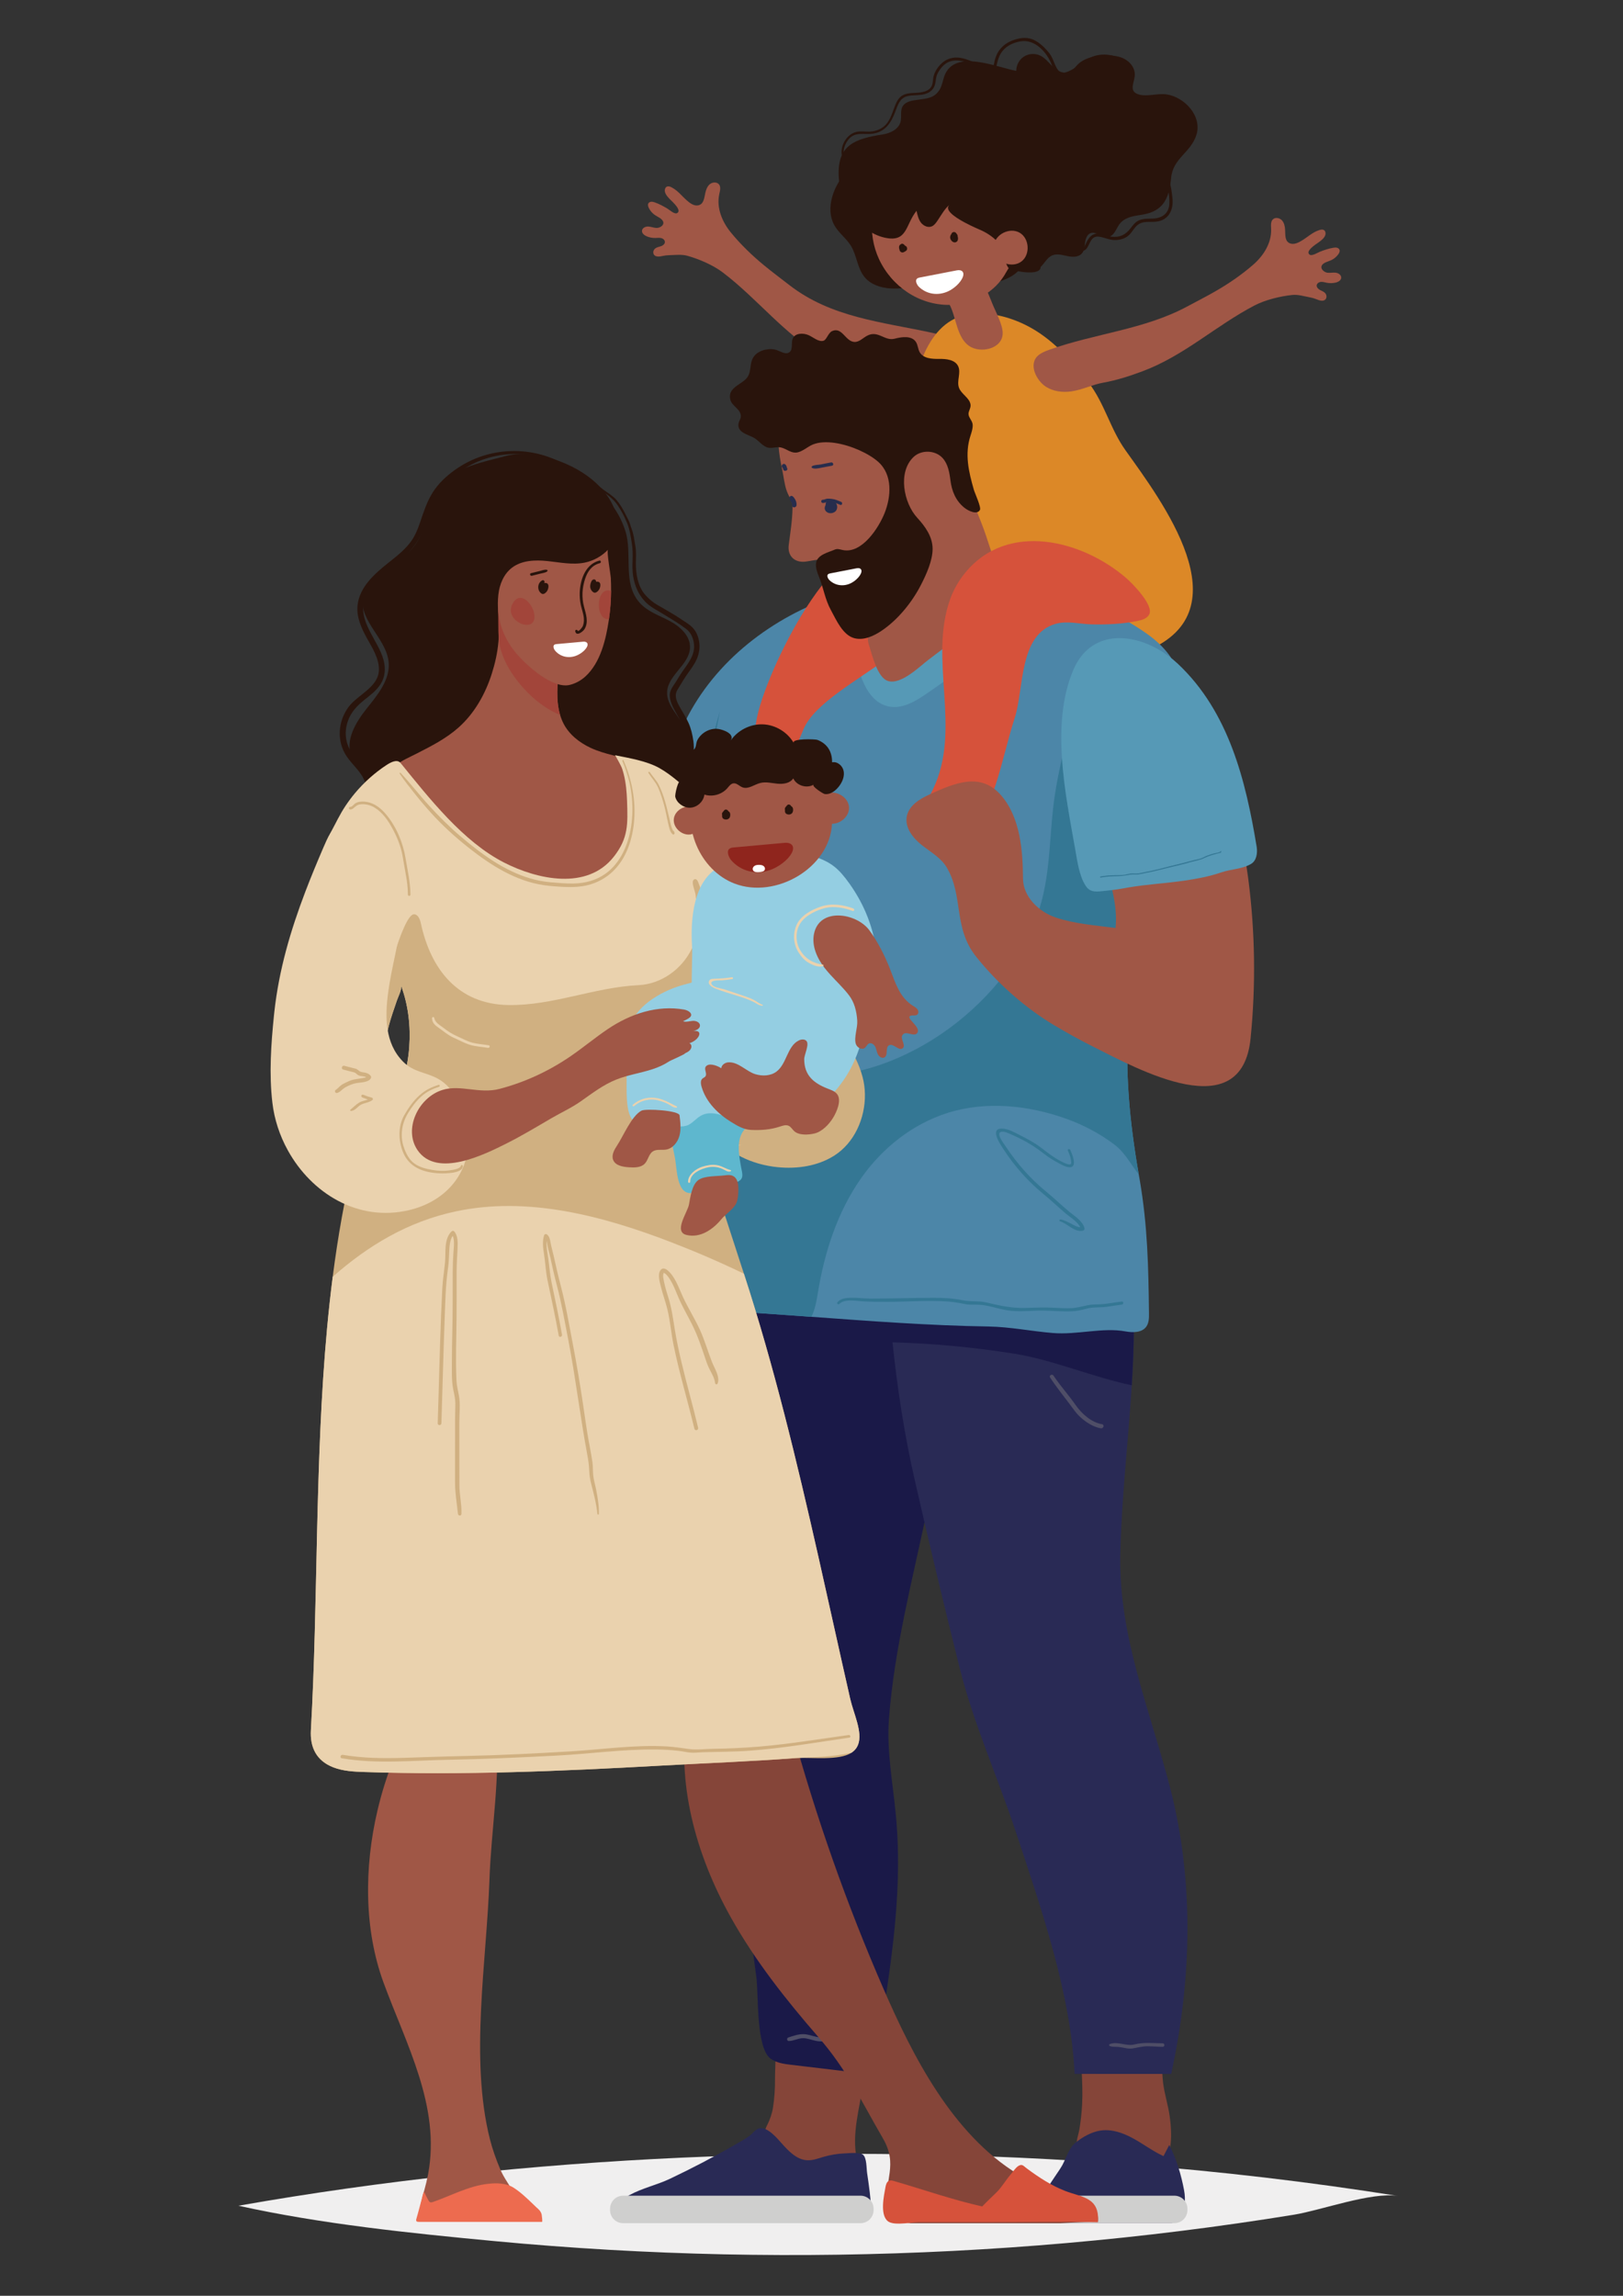<?xml version="1.0" encoding="UTF-8"?>
<!-- Generator: Adobe Illustrator 28.0.0, SVG Export Plug-In . SVG Version: 6.00 Build 0)  -->
<svg xmlns="http://www.w3.org/2000/svg" xmlns:xlink="http://www.w3.org/1999/xlink" version="1.1" id="Layer_1" x="0px" y="0px" viewBox="0 0 595.28 841.89" style="enable-background:new 0 0 595.28 841.89;" xml:space="preserve">
<rect x="0" y="0" width="595.28" height="841.89" fill="#333333" stroke="none"/>
<style type="text/css">
	.st0{fill:#F0EFEF;}
	.st1{fill:#A05746;}
	.st2{fill:#29140C;}
	.st3{fill:#DC8827;}
	.st4{fill:#854539;}
	.st5{fill:#1A1948;}
	.st6{fill:#292A55;}
	.st7{fill:#CFCFCE;}
	.st8{fill:#4C86A8;}
	.st9{fill:#4F4E67;}
	.st10{fill:#347794;}
	.st11{fill:#5699B6;}
	.st12{fill:#D6523B;}
	.st13{fill:#FFFFFF;}
	.st14{fill:#272D4D;}
	.st15{fill:#D0B081;}
	.st16{fill:#A2453A;}
	.st17{fill:#ED6B4F;}
	.st18{fill:#EAD2AE;}
	.st19{fill:#5EB7CE;}
	.st20{fill:#94CEE2;}
	.st21{fill:#8F251D;}
</style>
<g>
	<path class="st0" d="M512.77,805.28c-9.79-1.55-28.19,5.26-38.2,6.88c-13.77,2.24-27.6,4.22-41.47,5.95   c-27.74,3.46-55.66,5.9-83.66,7.33c-55.99,2.86-112.26,1.66-168.01-3.6c-31.27-2.95-63.5-6.26-93.98-12.98   c105.72-18.64,219.69-23.37,327.15-15.12C447.52,796.27,480.29,800.12,512.77,805.28z"></path>
	<g>
		<path class="st1" d="M264.14,68.72c-0.04-0.4-0.17-0.77-0.42-1.09c-0.76-0.97-2.37-0.89-3.33-0.12c-0.96,0.77-1.42,2.02-1.69,3.22    c-0.4,1.74-0.51,4.22-2.7,4.59c-1.53,0.26-3-0.87-4.08-1.82c-1.83-1.61-3.33-3.62-5.52-4.76c-0.37-0.2-0.77-0.38-1.19-0.4    c-0.42-0.02-0.88,0.14-1.09,0.5c-1.19,1.99,1.62,4.19,2.79,5.41c0.66,0.69,3.11,3.18,1.34,3.94c-0.94,0.4-2.73-1.26-3.49-1.71    c-1.46-0.87-2.96-1.69-4.57-2.25c-0.41-0.14-0.84-0.27-1.28-0.25c-0.44,0.02-0.89,0.22-1.1,0.6c-0.28,0.49-0.11,1.11,0.13,1.62    c0.5,1.05,1.27,1.96,2.22,2.63c0.96,0.67,2.97,1.39,3.14,2.76c0.15,1.24-1.49,2.04-2.53,2c-1.01-0.04-1.98-0.47-2.99-0.52    c-1.01-0.05-2.2,0.49-2.31,1.5c-0.1,0.97,0.84,1.72,1.74,2.1c1.01,0.42,2.1,0.62,3.19,0.6c0.71-0.02,1.44-0.13,2.13,0.04    s1.36,0.75,1.34,1.46c-0.02,0.71-0.69,1.23-1.35,1.48c-0.66,0.25-1.4,0.34-2,0.71c-1.25,0.78-1.28,2.61,0.23,3.03    c0.68,0.19,1.41,0.07,2.1-0.09c0.9-0.2,1.77-0.31,2.69-0.33c2.16-0.04,4.45-0.36,6.57,0.23c4.23,1.17,9.47,3.43,12.98,6.1    c12.93,9.83,22.31,22.5,36.59,30.77c4.24,2.45,8.72,4.79,13.33,6.45c3.86,1.39,7.26,3.95,11.15,5.16    c6.38,1.98,15.88-2.38,20.55-6.9c2.9-2.8,3.95-7.95,1.1-10.8c-1.54-1.55-3.8-2.08-5.94-2.54c-18.54-4.02-37-5.59-52.37-17.51    c-3.11-2.41-6.26-4.76-9.3-7.26c-4.39-3.61-8.58-7.67-12.17-12.06c-3.14-3.85-5.28-8.91-4.24-13.94    C263.98,70.45,264.23,69.53,264.14,68.72z"></path>
		<path class="st2" d="M306.17,82.86c1.58,2.68,4.25,4.57,5.89,7.22c2.21,3.58,2.36,8.26,5.03,11.51c2.22,2.71,5.82,3.93,9.31,4.17    c3.49,0.24,6.97-0.37,10.46-0.68c15.71-1.38,44.9,5.04,39.82-21.81c-1.69-8.92-6.23-16.82-14.47-19.47    c-9.36-3.01-20.67-3.06-30.41-4.19c-6.46-0.75-15.33-1.99-20.6,2.8C306,67.14,302.33,76.37,306.17,82.86z"></path>
		<path class="st3" d="M375.48,118.84c-6.71-3.17-14.35-4.82-21.59-3.24c-14.67,3.2-19.09,23.92-20.53,36.72    c-2.25,20.03,3.6,38.94,17.93,53.29c6.76,6.77,14.7,11.22,22.51,16.52c8.74,5.93,15.16,13.22,25.67,16.32    c6.97,2.05,14.67,2.9,21.37,0.09c35.56-14.89,5.18-54.85-8.04-73.42c-5.62-7.88-7.6-17.1-13.53-24.82    c-6.36-8.29-13.69-16.53-23.23-21.19C375.85,119.01,375.67,118.92,375.48,118.84z"></path>
		<path class="st4" d="M280.89,780.39c0.16-0.41,0.37-0.87,0.63-1.37c0.86-1.68,1.68-4.12,1.98-6.03c0.54-3.46,0.79-6.97,0.75-10.48    c-0.03-2.8,0.27-5.68,0.11-8.44c-0.26-4.44-1.66-8.46-1.09-13c0.62-4.95,3.26-9.93,7.79-12.01c3.42-1.57,7.35-1.29,11.1-0.99    c3.85,0.31,7.7,0.62,11.55,0.93c1.72,0.14,3.63,0.37,4.76,1.67c1.11,1.28,1.09,3.16,1,4.85c-0.52,9.67-1.49,19.31-2.92,28.89    c-1.31,8.76-4.18,18.2-2.34,27.07c0.98,4.75-0.42,3.33-3.46,2.79c-6.46-1.14-11.85,2.22-18.25-0.84c-3.37-1.61-6.2-4.1-8.98-6.69    C280.98,784.39,279.64,783.53,280.89,780.39z"></path>
		<path class="st5" d="M321.97,438.24c0.5,0.21,0.99,0.43,1.47,0.65c14.31,6.58,20.1,23.9,22.12,38.37    c7.27,52.1-15.68,101.8-19.51,153.09c-0.87,11.68,1.39,23.34,2.51,35c3.01,31.51-2.9,60.87-7.5,91.75    c-0.15,0.99-0.34,2.08-1.11,2.72c-0.87,0.73-2.14,0.64-3.27,0.51c-8.81-1.05-17.63-2.09-26.44-3.14    c-2.65-0.31-5.43-0.68-7.59-2.25c-5.43-3.95-4.38-23.35-5.22-29.74c-1.58-12.02-3.16-24.05-4.74-36.07    c-3.02-22.98-2.73-43.13-2.8-65.99c-0.16-49.65-2.98-99.25-3.11-148.9c-0.03-12.32,0.51-26.07,9.31-34.69    C287.23,428.64,308.69,432.55,321.97,438.24z"></path>
		<path class="st4" d="M395.1,787.21c-0.64-1.65,0.48-4.51,0.73-5.94c0.54-3.18,0.9-6.41,1.07-9.64c0.43-8.33-0.76-16.69-0.43-25.05    c0.06-1.59,0.23-3.36,1.42-4.42c1.24-1.11,3.1-1.02,4.75-0.84c6.07,0.63,12.12,1.5,18.13,2.59c1.71,0.31,3.6,0.76,4.57,2.2    c0.69,1.02,0.75,2.33,0.79,3.56c0.15,4.66-0.09,9.53,0.47,14.15c0.5,4.07,1.82,8.05,2.4,12.12c0.68,4.76,1.86,17.33-5.01,18.11    c-4.56,0.52-6.49-1.94-9.87-4.23c-3.51-2.38-8.25-5.85-12.64-3.58c-0.92,0.48-1.74,1.2-2.66,1.68c-0.92,0.49-2.04,0.73-2.94,0.2    C395.5,787.92,395.25,787.6,395.1,787.21z"></path>
		<path class="st6" d="M324.51,456.7c0.21,3.4,0.43,6.76,0.67,10.08c0.6,8.65,1.3,17.08,2.17,25.45c1.78,16.96,4.29,33.64,8.31,51.2    c5.2,22.75,10.62,45.45,16.29,68.09c5.2,20.8,13.9,39.9,20.64,60.27c9.28,28.03,20.14,59.08,21.55,88.73    c11.81,0,23.62,0.01,35.43,0.01c7.5-34.41,8.5-70.48-0.37-104.85c-7.4-28.7-18.97-55.64-18.3-85.8    c0.46-20.79,2.92-41.28,4.21-61.89c0.85-13.54,1.19-27.14,0.12-40.91c-0.11-1.44-0.24-2.9-0.39-4.35    c-1.19-11.89-3.74-23.9-10.89-33.35c-8.61-11.39-23.78-16.98-37.79-15.17c-0.11,0.01-0.22,0.03-0.33,0.04    c-10.39,1.43-30.97,8.76-37.05,17.32C323.76,438.63,323.97,448.04,324.51,456.7z"></path>
		<path class="st5" d="M264.45,496.29c20.78-3.3,41.86-4.65,62.89-4.05c15.08,0.42,30.13,1.84,45.02,4.23    c13.77,2.22,28.64,8.57,42.73,11.53c0.85-13.54,1.19-27.14,0.12-40.91c-0.11-1.44-0.24-2.9-0.39-4.35    c-0.77-0.26-1.54-0.5-2.31-0.72c-10.48-2.97-21.56-2.74-32.44-2.21c-18.26,0.88-37.01,2.77-54.91,6.99    C302.71,472.07,281.59,481.03,264.45,496.29z"></path>
		<path class="st6" d="M230.67,814.9c1.18-0.19,2.71-0.11,4.11,0h80.99c1.11-0.71,2.03-1.65,2.65-2.88c1.22-2.41,0.92-5.27,0.6-7.96    c-0.29-2.39-0.62-4.78-0.98-7.17c-0.26-1.75-0.11-5.55-1.5-6.72c-1.2-1.02-5.11-0.56-6.58-0.51c-2.66,0.1-5.31,0.52-7.87,1.27    c-1.98,0.58-3.97,1.36-6.03,1.25c-3.88-0.2-6.85-3.38-9.43-6.28c-1.72-1.92-5.17-6.07-8.16-5.42c-1.34,0.29-2.48,1.94-3.54,2.73    c-1.64,1.22-3.48,2.2-5.25,3.22c-7.81,4.52-15.82,8.68-23.96,12.55c-4.76,2.26-10.05,3.38-14.74,5.92    c-2.27,1.23-3.87,2.22-4.13,4.96c-0.16,1.67,0.34,3.75,1.55,5.03H230.67z"></path>
		<path class="st7" d="M228.55,815.26h87.07c2.64,0,4.79-2.14,4.79-4.79v-0.5c0-2.64-2.14-4.79-4.79-4.79h-87.07    c-2.64,0-4.79,2.14-4.79,4.79v0.5C223.76,813.12,225.9,815.26,228.55,815.26z"></path>
		<path class="st8" d="M434.11,270.89c-0.81,14.98-4.02,29.54-7.68,44.02c-4.87,19.31-10.53,38.49-12.32,58.36    c-1.73,19.19,0.27,38.47,3.56,57.39c0.13,0.74,0.26,1.47,0.39,2.21c2.86,16.78,3.16,31.63,3.36,48.72c0.02,1.7,0,3.52-0.98,4.9    c-1.61,2.25-4.93,2.25-7.65,1.75c-8.31-1.54-17.77,1.33-26.65,0.59c-7.87-0.65-15.73-2.26-23.64-2.39    c-21.73-0.34-43.32-1.98-64.92-3.55c-9.3-0.68-18.6-1.35-27.92-1.9c-2.21-0.13-4.5-0.29-6.44-1.35c-1.61-0.88-2.8-2.3-3.66-3.93    c-0.68-1.29-1.16-2.71-1.49-4.11c-0.74-3.14-0.86-6.41-2.17-9.36c-1.22-2.74-2.43-5.12-3.02-8.18    c-0.95-4.95-0.01-10.09,0.91-15.12c0.38-2.1,0.76-4.18,0.99-6.23c1.32-11.52,0.42-22.86-0.15-34.39    c-0.18-3.65-0.29-7.35-0.35-11.06c-0.38-21.09,0.43-42.95-5.34-62.94c-6.41-22.2-7.3-43.02,4.57-63.93    c12.19-21.46,34-36.55,57.7-43.42c11.92-3.45,23.38-3.92,35.57-4.73c11.73-0.77,21.78-1.47,33.34,1.99    c14.08,4.21,28.3,9.56,40.39,18.07C434.91,242.46,435.03,253.87,434.11,270.89z"></path>
		<path class="st6" d="M431.45,814.22c-0.52,0.42-1.08,0.76-1.69,1.04H386.8c-1.94-0.46-3.58-1.27-4.5-2.71    c-3.26-5.11,5.08-14.37,7.38-18.65c1.54-2.87,2.34-6.2,4.89-8.24c2.53-2.02,5.68-3.81,8.91-4.34c4.21-0.69,8.48,0.84,12.22,2.9    c3.74,2.06,7.17,4.67,11.04,6.45c0.71-1.36,1.41-2.72,2.12-4.08c2.64,5.09,4.39,10.99,5.44,16.62c0.16,0.86,0.26,1.75,0.29,2.64    C434.7,809.04,433.86,812.26,431.45,814.22z"></path>
		<path class="st7" d="M385.58,815.26h45.15c2.64,0,4.79-2.14,4.79-4.79v-0.5c0-2.64-2.14-4.79-4.79-4.79h-45.15    c-2.64,0-4.79,2.14-4.79,4.79v0.5C380.79,813.12,382.93,815.26,385.58,815.26z"></path>
		<g>
			<path class="st9" d="M386.39,504.45c2.51,3.75,5.55,7.09,8.12,10.78c2.17,3.13,5.77,6.4,9.68,7.04c0.98,0.16,0.57,1.66-0.41,1.5     c-3.56-0.58-7.53-3.54-9.62-6.41c-2.97-4.08-6.22-7.98-9-12.19C384.66,504.4,385.89,503.69,386.39,504.45L386.39,504.45z"></path>
		</g>
		<g>
			<path class="st9" d="M426.45,750.59c-1.83-0.02-3.66-0.19-5.49-0.2c-1.92-0.01-3.61,0.44-5.46,0.78     c-0.9,0.16-1.72,0.08-2.61-0.09c-1.05-0.2-2.07-0.42-3.13-0.48c-0.96-0.05-1.79,0.05-2.69-0.29c-0.36-0.14-0.36-0.6,0-0.73     c2.94-1.11,6.01,0.89,8.99,0.14c3.47-0.88,6.86-0.45,10.39-0.41C427.28,749.31,427.28,750.59,426.45,750.59L426.45,750.59z"></path>
		</g>
		<g>
			<path class="st10" d="M411.45,478.42c-1.88,0.22-3.74,0.56-5.62,0.81c-1.77,0.23-3.54,0.14-5.31,0.31     c-1.7,0.17-3.31,0.78-4.99,1.06c-1.64,0.27-3.31,0.32-4.97,0.29c-3.47-0.06-6.92-0.39-10.4-0.26c-3.47,0.12-6.96,0.42-10.42-0.08     c-3.76-0.54-7.47-2.08-11.28-2.11c-1.61-0.01-3.18,0.07-4.76-0.26c-1.99-0.41-3.96-0.75-5.99-0.9c-7.2-0.54-14.5,0.1-21.72,0.1     c-3.4,0-6.78,0.04-10.17-0.22c-2.32-0.18-6.14-0.84-7.97,1.01c-0.36,0.36-1.05-0.13-0.73-0.56c1.17-1.52,3.24-1.67,5.03-1.71     c2.33-0.06,4.64,0.28,6.96,0.29c7.72,0.02,15.44-0.25,23.16-0.27c3.53-0.01,7.08,0.14,10.54,0.85c2.16,0.44,4.12,0.4,6.3,0.49     c1.88,0.08,3.7,0.62,5.53,1.03c3.87,0.86,7.51,1.45,11.49,1.33c3.56-0.11,7.07-0.24,10.64-0.05c2.08,0.11,4.16,0.24,6.24,0.14     c2.14-0.11,4.09-0.72,6.18-1.12c1.82-0.35,3.67-0.19,5.51-0.37c2.25-0.23,4.48-0.67,6.73-0.93     C412.19,477.18,412.18,478.33,411.45,478.42L411.45,478.42z"></path>
		</g>
		<path class="st10" d="M414.11,373.27c-1.73,19.19,0.27,38.47,3.56,57.39c-2.91-3.61-4.94-7.89-8.86-10.87    c-5.38-4.09-11.4-7.26-17.76-9.54c-13.82-4.95-29.43-6.57-43.42-2.16c-13,4.1-24.01,12.89-31.8,23.98    c-8.63,12.29-13.38,26.95-15.81,41.77c-0.5,3.05-1.05,6.35-2.43,9.05c-9.3-0.68-18.6-1.35-27.92-1.9    c-2.21-0.13-4.5-0.29-6.44-1.35c-1.61-0.88-2.8-2.3-3.66-3.93c-1.44-7.53-2.78-15.08-3.9-22.68c-0.69-4.69-1.31-9.39-1.87-14.1    c-1.5-12.59-2.52-25.25-3.05-37.92c-0.21-4.89-0.01-10.53,3.54-13.76c0.17-0.15,0.34-0.3,0.52-0.44c5.42-4.2,13.08-0.4,19.29,2.5    c6.89,3.22,14.16,4.9,21.53,5.27c36.3,1.85,75.26-27.94,85.7-61.65c4.25-13.72,3.44-28.12,5.68-42.12    c2.32-14.55,6.43-28.82,12.2-42.39c1.53-3.59,4.19-7.75,8.07-7.3c3.42,0.4,5.23,4.17,6.34,7.43c3.8,11.23,6.75,22.74,8.82,34.41    c0.94,5.34,1.68,10.77,2.58,16.07c0.77,4.49,2.56,11.34,1.43,15.84C421.56,334.22,415.9,353.4,414.11,373.27z"></path>
		<path class="st11" d="M374.84,213.65c4.56,5.68-1.33,12.96-5.2,17.13c-4.43,4.78-10.08,10.47-15.61,13.89    c-5.15,3.19-9.96,6.89-14.99,10.25c-3.57,2.39-7.59,4.66-11.87,4.32c-9.86-0.8-12.88-14.4-13.99-22.45    c-0.69-5.01-0.33-10.81,2.22-15.31c1.66-2.94,5.15-4.99,7.64-7.23c6.64-5.96,15.91-7.51,24.48-8.53    C356.21,204.69,368.96,206.34,374.84,213.65z"></path>
		<g>
			<path class="st9" d="M310.38,749.51c-3.45-1.99-7.4-0.35-11.11-1.1c-1.63-0.33-3.11-1.01-4.8-0.99     c-1.79,0.03-3.37,1.02-5.14,1.04c-0.76,0-0.87-1.07-0.18-1.3c1.71-0.55,3.5-1.2,5.31-1.22c1.73-0.03,3.26,0.61,4.92,0.97     c3.98,0.87,8-0.84,11.74,1.32C311.95,748.71,311.21,749.99,310.38,749.51L310.38,749.51z"></path>
		</g>
		<g>
			<path class="st10" d="M392.56,421.68c0.49,1.16,2.56,5.74,0.3,6.3c-1.53,0.38-3.7-1-4.96-1.67c-1.64-0.88-3.25-1.86-4.71-3.01     c-2.76-2.18-5.54-4-8.68-5.58c-1.11-0.56-2.22-1.11-3.36-1.6c-1.05-0.45-2.59-1.25-3.77-1.1c-2.43,0.31,0.88,4.48,1.55,5.49     c4.08,6.13,8.9,11.66,14.61,16.33c2.98,2.44,5.74,5.13,8.71,7.57c1.97,1.62,4.87,3.36,5.52,6.01c0.09,0.36-0.11,0.72-0.47,0.83     c-2.98,0.92-5.84-2.59-8.49-3.39c-0.44-0.13-0.25-0.74,0.18-0.67c1.3,0.2,2.46,0.84,3.62,1.42c1.19,0.6,2.92,1.77,4.32,1.34     c-0.16,0.28-0.31,0.55-0.47,0.83c-0.61-2.52-3.8-4.24-5.64-5.82c-2.77-2.37-5.4-4.87-8.22-7.19c-5.62-4.62-10.48-10.1-14.45-16.2     c-1.11-1.7-5.48-7.89-0.51-7.7c2.23,0.09,4.58,1.46,6.52,2.44c2.71,1.36,5.36,2.79,7.78,4.64c2.12,1.62,4.1,3.21,6.46,4.49     c1.12,0.61,2.38,1.35,3.65,1.55c1.15,0.17,0.85-0.79,0.7-1.81c-0.16-1.14-0.66-2.2-1.09-3.26     C391.44,421.38,392.34,421.14,392.56,421.68L392.56,421.68z"></path>
		</g>
		<path class="st10" d="M399.96,247.28c-3.25,10.63-5.35,21.6-6.31,32.67L399.96,247.28z"></path>
		<path class="st10" d="M393.39,281.35c0.08-0.38,0.16-0.77,0.25-1.17c0-0.08,0.01-0.16,0.02-0.24L393.39,281.35z"></path>
		<path class="st10" d="M264.06,260.82c-3.25,10.63-5.35,21.6-6.31,32.67L264.06,260.82z"></path>
		<path class="st10" d="M257.48,294.89c0.08-0.38,0.16-0.77,0.25-1.17c0-0.08,0.01-0.16,0.02-0.24L257.48,294.89z"></path>
		<path class="st1" d="M353.83,56.35c-0.84-0.13-1.63-0.21-2.36-0.26c-9.02-0.59-21.89,1.88-26.91,10.03    c-5.3,8.61-6.45,19.56-2.21,28.79c4.65,10.11,14.74,17.06,25.99,16.9c8.39-0.12,16.65-4.49,20.69-11.96    c1.58-2.91,4.96-6.47,5.79-9.53c0.48-1.75,0.35-3.61,0.11-5.41c-0.93-7.1-3.48-13.98-7.38-19.99    C363.81,59.13,360.79,57.41,353.83,56.35z"></path>
		<path class="st2" d="M353.76,81.55c2.93,1.58,5.91,2.8,6.34,3.01c2.3,1.08,4.52,2.62,6.18,4.56c1.94,2.29,2.2,7.75,3.7,9.22    c0.92,0.91,11.7,3.25,11.7-0.44c1.45-1.36,2.35-3.39,4.16-4.21c1.74-0.78,3.74-0.19,5.61,0.21c1.86,0.4,4.1,0.48,5.36-0.96    c0.93-1.07,0.98-2.61,1.17-4.01c0.19-1.4,0.74-2.99,2.08-3.45c1.89-0.65,3.69,1.39,5.69,1.46c3.05,0.12,3.6-3.48,5.26-5.24    c2.07-2.21,4.99-2.5,7.86-2.96c7.84-1.25,9.97-5.99,10.68-13.56c0.68-7.15,7.13-9.15,9.24-15.62c2.27-7-4.39-14.02-10.96-14.95    c-3.16-0.45-7.04,0.88-9.95,0.09c-4.45-1.21-1.42-4.75-1.67-7.78c-0.24-2.88-2.67-5.17-5.34-5.97    c-4.66-1.41-12.71-0.79-16.02,3.17c-0.86,1.03-1.84,2.06-3.13,2.42c-2.01,0.56-4.08-0.68-5.58-2.12c-1.5-1.45-2.81-3.2-4.7-4.08    c-1.87-0.86-4.17-0.7-5.9,0.42c-1.73,1.12-2.82,3.16-2.8,5.22c-6.49-1.13-20.52-7.31-25.41-0.01c-1.99,2.97-1.19,6.24-4.32,8.77    c-3.18,2.57-9.52,0.95-11.77,3.98c-1.21,1.64-0.43,3.98-0.94,5.95c-0.71,2.73-3.72,4.18-6.51,4.62    c-10.11,1.58-16.67,3.81-16.18,15.23c0.4,9.41,7.22,20.51,16.92,22.64c8.37,1.84,7.48-4.71,11.64-9.86    c0.28,1.36,0.68,3.03,1.51,4.2c0.91,1.29,2.67,2.13,4.12,1.49c0.87-0.39,1.45-1.2,1.99-1.98c1.4-2.04,2.74-4.6,4.63-6.04    C346.08,76.74,349.88,79.46,353.76,81.55z"></path>
		<path class="st1" d="M346.22,98.4c-3.26,5.08-0.11,9.21,2.08,13.35c2.41,4.56,2.6,11.95,7.11,15.09    c4.18,2.91,12.31,1.12,12.35-4.64c0.02-3.24-2.69-8.06-3.88-11.07c-2.27-5.75-6.76-17.26-14.83-14.86    C347.78,96.65,346.86,97.4,346.22,98.4z"></path>
		<path class="st1" d="M466.32,81.41c0.11-0.38,0.29-0.73,0.6-1.01c0.91-0.83,2.48-0.48,3.3,0.44c0.82,0.92,1.06,2.22,1.13,3.46    c0.11,1.78-0.2,4.25,1.89,4.98c1.47,0.51,3.11-0.36,4.33-1.11c2.08-1.28,3.89-3.01,6.24-3.77c0.4-0.13,0.82-0.24,1.24-0.2    c0.42,0.05,0.84,0.29,0.99,0.68c0.84,2.16-2.3,3.86-3.66,4.87c-0.76,0.57-3.6,2.61-1.98,3.66c0.86,0.55,2.9-0.78,3.73-1.1    c1.58-0.62,3.2-1.17,4.88-1.45c0.43-0.07,0.87-0.13,1.3-0.03c0.43,0.09,0.84,0.37,0.99,0.78c0.2,0.53-0.08,1.12-0.4,1.58    c-0.67,0.95-1.59,1.72-2.63,2.22c-1.06,0.5-3.16,0.88-3.56,2.2c-0.36,1.2,1.12,2.26,2.15,2.4c1,0.13,2.03-0.13,3.04-0.01    c1.01,0.12,2.09,0.85,2.03,1.86c-0.06,0.97-1.11,1.56-2.07,1.78c-1.06,0.24-2.17,0.26-3.24,0.05c-0.7-0.14-1.4-0.37-2.11-0.32    c-0.71,0.05-1.46,0.51-1.57,1.21c-0.1,0.7,0.47,1.33,1.08,1.69c0.61,0.36,1.32,0.57,1.85,1.04c1.1,0.98,0.82,2.79-0.74,2.95    c-0.7,0.07-1.4-0.17-2.06-0.44c-0.86-0.35-1.69-0.6-2.6-0.77c-2.12-0.4-4.33-1.1-6.51-0.88c-4.36,0.44-9.91,1.8-13.82,3.84    c-14.4,7.52-25.77,18.44-41.23,24.19c-4.59,1.71-9.4,3.26-14.23,4.12c-4.04,0.72-7.82,2.68-11.86,3.22    c-3.14,0.42-6.48,0-9.16-1.69c-3.49-2.2-6.67-8.34-2.8-11.57c1.18-0.98,2.65-1.54,4.1-2.06c16.57-5.91,34.68-7.37,50.33-15.75    c3.47-1.86,6.97-3.64,10.39-5.6c4.93-2.82,9.75-6.12,14.02-9.85c3.74-3.27,6.7-7.9,6.52-13.03    C466.19,83.13,466.09,82.19,466.32,81.41z"></path>
		<path class="st12" d="M280.63,253.21c-1.46,3.96-2.47,7.35-2.96,9.79c-0.66,3.33-1.14,6.83-0.12,10.07s3.94,6.11,7.33,6    c5.37-0.18,7.73-6.61,9.79-11.57c7.91-19.07,63.24-33.31,44.17-59.67C317.75,178.7,290.02,227.72,280.63,253.21z"></path>
		<g>
			<path class="st1" d="M367.49,217.63c-0.02,0.08-0.03,0.17-0.05,0.25c-0.97,4.46-5.97,8.2-9.41,10.8     c-5.82,4.41-11.64,8.82-17.45,13.23c-3.24,2.45-10.03,9.26-14.83,7.83c-4.01-1.2-5.88-9.72-7.03-13.15     c-1.31-3.91,0.84-7.91,1.74-11.76c1.12-4.75,2.47-9.31,4.27-13.88c3.79-9.65,5.2-20.29,8.31-30.18c2-6.35,4.44-17.43,9.44-22.1     c7.9-7.39,11.56,14.36,12.37,18.36c1,4.97,3.14,9.74,4.99,14.44c2.57,6.56,4.38,13.31,6.77,19.9     C367.33,213.37,367.87,215.54,367.49,217.63z"></path>
			<path class="st1" d="M306.96,211.46c0.02,1.6-0.08,3.25,1.29,5.22c1.83,2.65,5.67,4.94,8.87,5.24c6.15,0.57,11.29-4.58,14.59-9.8     c6.72-10.63,13.86-23.06,13.96-36.01c0.1-12.6-7.1-26.09-17.17-33.51c-9.88-7.27-20.73-5.26-31.59-1.38     c-5.39,1.93-8.79,7.61-10.39,12.85c-1.81,5.95-0.91,12.17,0.36,18.13c0.55,2.54,0.83,5.58,1.74,8c0.81,2.18,2.09,3.48,2.06,6.02     c-0.05,4.54-0.83,9.22-1.39,13.63c-0.52,4.07,2.2,6.62,6.25,6.09c4.25-0.56,8.42-2.27,10.81,2.44     C306.88,209.43,306.95,210.44,306.96,211.46z"></path>
			<path class="st2" d="M306.24,162.43c5.96,0.88,12.47,3.9,15.86,6.92c5.34,4.74,4.77,12.73,2.35,18.8     c-2.17,5.46-8.34,14.99-15.31,13.56c-0.96-0.2-1.99-0.58-2.89-0.19c-2.38,1.04-6.56,1.91-6.94,4.98c-0.21,1.71,0.42,3.4,1.07,5     c1.71,4.19,2.16,8.2,4.42,12.32c1.97,3.6,4.36,9.22,8.71,10.25c3.42,0.81,6.97-0.86,9.75-2.71c6.06-4.05,11.28-10.51,14.58-16.98     c1.92-3.75,4.2-8.76,4.22-13.06c0.01-4.51-2.73-8.29-5.64-11.45c-4.95-5.38-7.22-16.69-1.36-22.28     c2.85-2.72,7.94-2.56,10.62,0.33c2.01,2.17,2.55,5.29,2.92,8.22c0.5,3.95,1.92,7.48,5.11,10.05c1.43,1.15,4.67,2.74,5.71,0.81     c0.53-0.98-1.88-6.18-2.22-7.36c-1.94-6.75-3.44-13.17-1.23-19.92c0.4-1.23,0.81-2.48,0.8-3.77c-0.01-1.62-1.4-2.58-1.53-3.99     c-0.11-1.2,0.89-2.25,0.74-3.54c-0.31-2.53-3.38-3.83-4.25-6.23c-0.92-2.53,0.86-5.53-0.32-7.94c-1.16-2.36-4.35-2.68-6.98-2.64     c-2.63,0.04-5.8-0.15-7.1-2.44c-0.66-1.16-0.65-2.61-1.37-3.74c-1.51-2.39-5.07-1.96-7.81-1.23c-3.68,0.98-6.06-3.2-10.07-1.11     c-1.59,0.83-2.96,2.42-4.75,2.3c-3.3-0.23-4.46-5.65-8.15-3.97c-1.38,0.63-1.98,3.13-3.08,3.51c-1.79,0.63-3.93-1.35-5.57-2.05     c-2.01-0.86-4.88-0.76-5.76,1.24c-0.71,1.64,0.2,3.99-1.24,5.05c-1.27,0.93-2.96-0.15-4.43-0.72c-2.45-0.95-6.16-0.29-8.1,1.7     c-2.71,2.78-0.75,6.41-3.64,9.05c-2.36,2.16-6.64,3.36-5.44,7.52c0.68,2.35,3.91,3.33,3.8,6.07c-0.03,0.71-0.5,1.33-0.71,2.01     c-1.16,3.77,3.37,4.5,5.59,5.78c1.89,1.1,3.35,3.48,5.65,3.65c1.04,0.08,2.08-0.22,3.12-0.24c2.51-0.06,4.14,2.1,6.57,1.98     c2.1-0.1,4.25-2.17,6.15-2.95C300.36,162.09,303.23,161.98,306.24,162.43z"></path>
			<path class="st13" d="M304.46,210.28c-0.29,0.06-0.59,0.14-0.79,0.35c-0.55,0.58,0.12,1.71,0.55,2.12c2.1,2.01,5.08,2.4,7.7,1.19     c1.49-0.69,3.23-2.17,3.88-3.72c0.53-1.27-0.13-2.11-1.6-1.83c-3.22,0.62-6.44,1.25-9.66,1.87     C304.52,210.27,304.49,210.27,304.46,210.28z"></path>
			<g>
				<path class="st14" d="M307.06,185.72c-0.08-0.85-0.59-1.69-1.41-2.09c-0.71-0.34-1.3,0.36-1.72,0.23      c-0.42-0.13-0.88,0.15-1.03,0.6c-0.08,0.25-0.11,0.5-0.09,0.75c-0.35,0.62-0.47,1.33-0.08,2c0.73,1.23,2.59,1.26,3.61,0.38      C306.9,187.11,307.12,186.41,307.06,185.72z"></path>
				<g>
					<path class="st14" d="M308.19,185.14c-1.11-0.45-2.21-0.94-3.43-1.05c-0.72-0.06-1.23-0.04-1.93,0.17       c-0.4,0.12-0.62,0.19-1.04,0.19c-0.76-0.01-0.77-1.2,0-1.19c0.55,0.01,1.08-0.35,1.63-0.39c0.57-0.04,1.21,0.02,1.77,0.09       c1.16,0.14,2.24,0.62,3.31,1.06C309.18,184.3,308.88,185.42,308.19,185.14L308.19,185.14z"></path>
				</g>
			</g>
			<g>
				<path class="st14" d="M305.16,170.78c-1.41,0.23-2.8,0.56-4.2,0.8c-1.03,0.18-2.1,0.46-3.08,0.03c-0.27-0.12-0.25-0.56,0-0.68      c0.97-0.51,2.18-0.42,3.25-0.63c1.24-0.24,2.46-0.52,3.7-0.73C305.62,169.44,305.96,170.65,305.16,170.78L305.16,170.78z"></path>
			</g>
			<g>
				<path class="st14" d="M290.51,185.26c0.07-0.8-0.34-1.26-0.75-1.87c-0.34-0.51-0.32-1.5,0.48-1.54c0.6-0.03,1.02,0.7,1.3,1.12      c0.44,0.64,0.69,1.52,0.61,2.29C292.05,186.31,290.41,186.33,290.51,185.26L290.51,185.26z"></path>
			</g>
			<g>
				<path class="st14" d="M288.07,170.35c0.41,0.43,0.58,1.01,0.58,1.59c-0.12-0.2-0.23-0.41-0.35-0.61      c0.06,0.04,0.12,0.08,0.18,0.12c0.21,0.15,0.34,0.36,0.3,0.63c-0.04,0.23-0.2,0.47-0.45,0.52c-0.13,0.03-0.26,0.05-0.39,0.06      c-0.28,0.02-0.64-0.24-0.69-0.52c-0.01-0.08-0.03-0.16-0.05-0.24c-0.01-0.03-0.11-0.28-0.03-0.13      c-0.04-0.08-0.08-0.15-0.13-0.22c0.11,0.14-0.06-0.04-0.09-0.07c-0.33-0.26-0.29-0.85,0-1.12      C287.26,170.06,287.77,170.03,288.07,170.35L288.07,170.35z"></path>
			</g>
		</g>
		<path class="st12" d="M353.99,210.06c-2.3,2.82-4.17,5.99-5.46,9.57c-8.09,22.42,4.35,47.47-6.3,69.74    c-1.78,3.72-3.98,7.32-4.76,11.37c-0.78,4.05,0.24,8.81,3.7,11.04c3.86,2.49,9.29,0.83,12.46-2.51    c11.24-11.84,13.65-30.96,18.53-45.94c3.49-10.74,1.42-30.79,15.1-34.58c4.28-1.19,8.82,0.11,13.16,0.21    c5.61,0.13,11.14-0.14,16.66-1.22c1.73-0.34,3.65-0.89,4.45-2.46c1.68-3.29-6.01-11.18-8.39-13.24    C396.91,198,369.54,191.04,353.99,210.06z"></path>
		<path class="st1" d="M400.54,383.62c-5.03-2.52-9.64-5.15-13.53-7.44c-10.8-6.37-21.19-15.57-28.99-25.36    c-8.48-10.65-4.55-22.12-10.76-32.68c-2.11-3.58-5.94-5.69-9.2-8.27c-3.26-2.58-6.25-6.41-5.47-10.49    c0.74-3.87,4.54-6.31,8.13-7.95c9.75-4.47,19.12-8.36,26.57,0.35c6.95,8.13,7.86,20.22,7.92,30.35    c0.04,6.66,5.71,12.23,12.04,14.34c6.92,2.31,14.75,2.9,21.91,3.84c1.64-16.13-9.97-32.24-7.1-49.72    c3.52-21.38,33.66-15.49,44.13-2.15c7.46,9.51,10.09,21.88,11.65,33.86c2.52,19.39,2.8,39.07,0.84,58.53    C455.42,413.19,417.83,392.3,400.54,383.62z"></path>
		<path class="st11" d="M394.36,311.44c0.74,4.22,1.46,9.78,3.84,13.39c1.5,2.27,3.41,2.22,5.72,2c2.52-0.24,5.41-0.55,8.03-1.04    c0.6-0.11,1.21-0.22,1.83-0.33c6.93-1.19,14.01-1.54,20.97-2.57c2.13-0.32,4.23-0.67,6.3-1.11c2.37-0.5,4.71-1.12,7.03-1.91    c3.48-1.19,7.54-1.14,10.79-3.07c2.03-1.2,2.42-4.01,2.04-6.34c-4-24.19-10.17-49.43-28.89-67.04c-4.41-4.14-9.87-7.26-15.37-8.64    c-9.2-2.31-18.5,0.26-23.05,11.06C385.29,265.56,390.81,291.29,394.36,311.44z"></path>
		<path class="st1" d="M364.68,92.51c1.1,4,6.71,5.88,9.99,3.35c3.28-2.53,2.9-8.43-0.68-10.52c-3.58-2.08-8.9,0.5-9.48,4.61    L364.68,92.51z"></path>
		<path class="st13" d="M337.38,101.76c-0.4,0.08-0.81,0.19-1.1,0.49c-0.76,0.8,0.17,2.37,0.77,2.94c2.91,2.79,7.04,3.32,10.68,1.65    c2.07-0.95,4.48-3.01,5.38-5.16c0.73-1.76-0.18-2.93-2.21-2.53c-4.47,0.86-8.93,1.73-13.4,2.59    C337.46,101.74,337.42,101.75,337.38,101.76z"></path>
		<g>
			<path class="st2" d="M350.98,85.85c-0.14-0.16-0.27-0.33-0.41-0.49c-0.31-0.37-0.93-0.35-1.28-0.08     c-0.36,0.28-0.53,0.85-0.25,1.26c0.08,0.11,0.17,0.27,0.18,0.3c0.02,0.06,0.04,0.13,0.06,0.2c0.02,0.15,0.02-0.18-0.02,0.09     c0.05-0.17,0.09-0.34,0.14-0.52c-0.07,0.14-0.13,0.28-0.19,0.43c-0.09,0.22,0.08-0.12-0.06,0.11c0.67,0,1.34,0,2.01,0     c-0.12-0.16-0.23-0.3-0.37-0.43c-0.05-0.05-0.22-0.26-0.03-0.02c-0.05-0.09-0.05-0.1-0.02-0.01c0.06,0.16,0.03,0.08-0.09-0.22     c-0.05-0.11-0.13-0.22-0.22-0.31c0.09,0.12,0.11,0.13,0.04,0.03c-0.37-0.6-1.43-0.73-1.77,0c-0.27,0.57-0.3,1.09,0,1.66     c0.25,0.47,0.64,0.85,1.16,1c0.58,0.17,1.3-0.2,1.43-0.81c0.05-0.23,0.09-0.47,0.09-0.71c0,0.11-0.1-0.77-0.17-0.64     c0.02,0.08,0.05,0.15,0.07,0.23c-0.01-0.11-0.02-0.21-0.05-0.32c-0.1-0.48-0.36-0.87-0.65-1.25c-0.46,0.46-0.92,0.92-1.38,1.38     c0.14,0.15,0.29,0.31,0.43,0.46c0.35,0.38,1,0.36,1.35,0C351.37,86.81,351.31,86.25,350.98,85.85L350.98,85.85z"></path>
		</g>
		<g>
			<path class="st2" d="M331.54,92.44c0.22-0.12,0.44-0.24,0.65-0.36c-0.37-0.63-0.74-1.27-1.11-1.9c-0.03,0.02-0.23,0.12-0.05,0.05     c0.09-0.03,0.1-0.04,0.02-0.02c0.07-0.01,0.14-0.02,0.2-0.03c0.25,0.01,0.53,0.13,0.68,0.32c0.05,0.05,0.08,0.1,0.1,0.17     c0.04,0.11,0.05,0.12,0.02,0.04c-0.05-0.15,0.02,0.1,0.01,0.12c0.01-0.02,0-0.15,0-0.18c-0.01-0.22-0.04-0.43-0.16-0.62     c-0.05-0.09-0.61-0.6-0.3-0.33c0.08,0.14,0.16,0.28,0.24,0.42c-0.01-0.02-0.02-0.05-0.03-0.07c-0.22-0.6-1.01-0.94-1.51-0.4     c0.06-0.05,0.07-0.06,0.01-0.03c-0.37,0.19-0.56,0.6-0.57,1c-0.02,0.63,0.2,1.29,0.77,1.62c0.66,0.39,1.36,0.13,1.89-0.33     c0.41-0.36,0.4-1.04,0.09-1.45c-0.31-0.4-0.98-0.61-1.42-0.28c-0.2,0.15-0.41,0.29-0.61,0.44c-0.45,0.32-0.71,0.93-0.38,1.45     C330.41,92.55,331.03,92.73,331.54,92.44L331.54,92.44z"></path>
		</g>
		<g>
			<path class="st2" d="M310.55,59.09c-2.06-2.36-1.06-5.99,0.83-8.15c2.34-2.67,5.52-1.53,8.58-1.9c4.67-0.56,6.87-4,8.4-8.04     c0.87-2.3,1.58-4.91,4.22-5.67c2.1-0.6,4.39-0.21,6.51-0.79c1.8-0.49,3.31-1.59,3.82-3.45c0.42-1.51,0.28-2.93,1.08-4.37     c0.96-1.72,2.38-3.45,4.28-4.12c3.14-1.11,6.48,0.23,9.37,1.44c2.21,0.93,4.83,2.14,7.26,1.42c0.17-0.05,0.34-0.19,0.38-0.38     c0.51-2.35,0.98-4.75,2.61-6.61c1.63-1.86,3.92-2.85,6.32-3.29c5.14-0.94,9.42,3.6,11.28,7.95c0.6,1.4,1.19,3.11,2.43,4.09     c1.21,0.95,2.72,0.66,4.06,0.14c3.84-1.49,6.9-5.45,11.04-5.98c3.02-0.39,5.85-0.06,7.97,2.32c1.83,2.06,1.45,4.28,1.8,6.81     c0.05,0.36,0.68,0.36,0.73,0c0.31-2.03,0.5-4.19-0.53-6.07c-1.08-1.96-3.06-3.62-5.25-4.12c-2.2-0.51-4.98-0.39-7.07,0.48     c-2.31,0.96-4.22,2.76-6.35,4.06c-1.07,0.66-2.21,1.32-3.42,1.66c-1.57,0.44-2.49-0.12-3.28-1.5c-1.05-1.83-1.52-3.99-2.86-5.64     c-1.6-1.96-3.69-4.02-6.08-4.96c-2.42-0.95-5.09-0.46-7.45,0.46c-2.15,0.84-3.95,2.23-5.16,4.23c-0.56,0.93-0.93,1.94-1.22,2.98     c-0.16,0.59-0.21,1.35-0.45,1.9c-0.35,0.79-1.01,0.65-1.89,0.52c-5.07-0.76-9.8-5.15-15.13-2.66c-2.25,1.05-4.31,3.64-4.94,6.03     c-0.39,1.48-0.11,3.11-1.17,4.35c-0.91,1.07-2.31,1.46-3.65,1.66c-2.12,0.33-4.54-0.03-6.49,1.03c-1.65,0.9-2.39,2.63-3.04,4.3     c-1.01,2.61-1.79,5.59-4.14,7.34c-1.51,1.13-3.36,1.68-5.23,1.71c-1.53,0.03-3.08-0.24-4.6,0.1c-4.49,1-7.28,7.59-4.1,11.2     C310.35,59.96,310.86,59.44,310.55,59.09L310.55,59.09z"></path>
		</g>
		<g>
			<path class="st2" d="M393.19,92.98c1.36-1.62,3.78-0.06,5.22-1.69c1.48-1.69,1.57-4.9,4.67-4.5c1.96,0.25,3.66,1.21,5.7,1.24     c1.89,0.03,3.79-0.46,5.22-1.74c1.38-1.23,2.12-3.16,3.74-4.14c1.87-1.14,4.3-0.62,6.38-0.87c4.53-0.55,6.35-4.3,5.92-8.53     c-0.25-2.4-0.52-4.82-1.49-7.05c-0.59-1.35-1.32-2.6-1.63-4.06c-0.45-2.1,0.14-3.63,1.45-5.29c0.21-0.27-0.11-0.59-0.37-0.37     c-1.56,1.25-2.42,3.08-2.4,5.1c0.02,2.3,1.55,4.19,2.25,6.3c0.74,2.22,1.12,4.91,1.05,7.24c-0.1,3.45-2.45,5.3-5.71,5.52     c-1.82,0.12-3.74-0.1-5.45,0.67c-1.35,0.61-2.21,1.77-3.08,2.91c-1.86,2.42-3.98,3.44-7.06,3.07c-1.8-0.22-3.61-1.39-5.45-1.14     c-2.1,0.28-3.14,2.06-3.94,3.8c-0.29,0.63-0.59,1.31-1.32,1.56c-0.64,0.22-1.41-0.01-2.07,0.02c-1,0.04-1.72,0.41-2.36,1.19     C391.98,92.75,392.74,93.52,393.19,92.98L393.19,92.98z"></path>
		</g>
		<g>
			<path class="st10" d="M403.72,321.81c2.03-0.39,4.06-0.47,6.12-0.51c1.66-0.03,3.02-0.25,4.61-0.55c0.99-0.19,2,0.02,2.99-0.1     c0.84-0.1,1.68-0.31,2.51-0.47c1.89-0.37,3.78-0.76,5.65-1.25c3.7-0.97,7.5-1.72,11.16-2.8c1.57-0.46,3.26-0.67,4.74-1.39     c1.98-0.98,4.13-1.53,6.27-2.05c0.06-0.01,0.08-0.06,0.09-0.11c0.02-0.17,0.04-0.33,0.07-0.5c0.01-0.09-0.14-0.11-0.16-0.02     c-0.16,0.58-1.89,0.73-2.33,0.85c-0.95,0.27-1.95,0.56-2.87,0.92c-0.68,0.27-1.3,0.66-1.98,0.92c-0.95,0.36-1.98,0.46-2.96,0.74     c-3.9,1.1-7.88,1.96-11.8,3c-1.86,0.5-3.75,0.9-5.64,1.27c-1.1,0.21-2.24,0.53-3.35,0.57c-0.73,0.03-1.44-0.11-2.16,0     c-1,0.15-1.91,0.48-2.94,0.54c-0.93,0.05-1.86,0.04-2.79,0.06c-1.79,0.04-3.55,0.16-5.31,0.5     C403.36,321.47,403.47,321.86,403.72,321.81L403.72,321.81z"></path>
		</g>
	</g>
	<g>
		<path class="st4" d="M325.93,733.6c11.26,25.22,26.69,53.41,52.18,66.35c4.54,2.3,9.29,4.17,13.84,5.77    c5.36,1.88,11.34,1.83,10.74,9.07c-4.59,0-9.17,0.21-13.75,0.49h-54.91c-3.95-0.65-8.1-0.68-8.61-5.2    c-1.24-11.04,4.17-16.04-1.63-26c-8.04-13.8-13-24.84-23.63-37.07c-11.9-13.69-23.22-28-32.1-43.87    c-12.79-22.86-20.32-49.62-15.79-75.42c1.51-8.59,5.73-18.28,14.27-20.03c6.29-1.29,12.73,2.51,16.5,7.69s5.46,11.56,7.14,17.75    c8.99,32.95,20.37,65.24,34.02,96.54C324.77,730.98,325.35,732.29,325.93,733.6z"></path>
		<path class="st12" d="M329.93,815.42c2.58-0.04,5.5-0.54,7.11-0.54c0,0,26.31,0,26.31,0c13.09,0,26.27-0.27,39.33,0.03    c0.78-9.21-5.97-9.12-12.02-11.48c-5-1.95-9.59-4.93-13.98-8.19c-1.33-0.99-1.7-1.74-3-1.06c-1.06,0.55-2.17,2.27-2.98,3.2    c-1.79,2.05-3.25,4.66-5.16,6.54c-1.76,1.73-3.55,3.38-5.28,5.21c-10.87-2.43-21.64-6.22-32.36-9.32    c-0.59-0.17-1.23-0.34-1.8-0.11c-0.88,0.35-1.16,1.42-1.33,2.35c-0.56,3.06-2.11,10.08,0.85,12.47    C326.52,815.25,328.15,815.45,329.93,815.42z"></path>
		<path class="st15" d="M317.23,401.27c0.14,8.78-3.86,17.88-11.36,22.58c-6.05,3.79-13.51,4.87-20.61,4.17    c-9.32-0.91-18.73-5.1-23.92-12.9c-5.82-8.75-5.09-20.77,4.78-25.34c9.76-4.52,19.85-15.39,31.18-14.92    c10.07,0.41,16.73,11.3,19.05,20.01C316.91,396.94,317.2,399.09,317.23,401.27z"></path>
		<path class="st2" d="M236.76,289.03c-2.53,0.56-5.12,0.81-7.82,1.19c-3.14,0.44-6.07,2.05-9.15,2.43    c-8.42,1.05-12.25-10.26-14.8-16.52c-7.93-19.48-9.69-40.78-10.77-61.57c-0.57-11.01-4.41-30.6,8.2-36.6    c2.81-1.34,6.09-1.48,9.15-0.92c9.12,1.69,15.15,9.31,17.82,17.74c2.68,8.47-1.23,19.12,5.28,26.33c2.88,3.2,7.2,4.6,11,6.63    c3.8,2.03,7.54,5.45,7.41,9.76c-0.18,6.15-7.96,9.93-8.39,16.07c-0.37,5.33,4.87,9.24,6.82,14.21c2.78,7.11-1.97,15.43-8.69,19.06    C240.82,287.93,238.81,288.58,236.76,289.03z"></path>
		<g>
			<path class="st2" d="M216.56,176.05c1.8,1.25,3.51,2.63,5.3,3.91c1.46,1.04,3.15,2.07,4.31,3.45c1.25,1.49,2.27,3.22,3.14,4.95     c0.43,0.86,0.87,1.72,1.3,2.58c0.5,1,0.65,1.99,1.06,3.02c0.76,1.93,0.96,4.08,1.34,6.11c0.38,2.01,0.25,4.11,0.21,6.15     c-0.07,4.14,0.71,8.97,3.61,12.11c1.34,1.45,2.64,2.57,4.37,3.55c1.92,1.08,3.8,2.2,5.69,3.32c1.75,1.03,3.37,2.19,5.07,3.28     c1.48,0.96,2.81,2.21,3.56,3.85c1.65,3.63,1.27,7.41-0.69,10.81c-1,1.74-2.26,3.31-3.37,4.98c-1.04,1.56-1.95,3.19-2.95,4.78     c-1.25,1.98-0.47,4,0.57,5.92c1.14,2.11,2.45,4.04,3.44,6.24c0.96,2.14,1.48,4.4,1.8,6.72c0.8,5.89-1.36,12.4-5.36,16.75     c-0.71,0.77-1.52,1.51-2.53,1.8c-1.01,0.29-2.26-0.02-2.76-0.94c-0.45-0.82-0.2-1.85,0.19-2.7c1.09-2.38,3.13-4.18,4.85-6.16     c3.71-4.26,3.95-9.38,1.67-14.44c-0.86-1.92-1.87-3.7-2.9-5.53c-0.91-1.62-1.71-3.46-1.82-5.34c-0.09-1.55,0.65-2.83,1.5-4.06     c1.07-1.54,1.95-3.2,3.02-4.74c2.32-3.34,5.05-6.52,4.27-10.86c-0.35-1.93-1.17-3.7-2.76-4.9c-1.57-1.19-3.24-2.31-4.93-3.33     c-1.8-1.08-3.56-2.23-5.38-3.27c-1.57-0.89-3.09-1.8-4.39-3.07c-2.73-2.68-4.18-6.02-4.77-9.77c-0.3-1.92-0.27-3.81-0.2-5.74     c0.07-2.19,0.05-4.25-0.31-6.42c-0.39-2.39-0.75-4.88-1.66-7.13c-0.9-2.23-2.06-4.49-3.39-6.48c-1.25-1.86-2.78-3.21-4.6-4.53     c-1.96-1.42-3.81-3-5.77-4.41C215.99,176.28,216.28,175.86,216.56,176.05z"></path>
		</g>
		<g>
			<path class="st2" d="M213.27,175.69c-11.32-10.09-28.3-12.21-41.54-4.68c-3.44,1.96-6.66,4.5-9.24,7.5     c-2.28,2.64-3.83,5.7-5.03,8.96c-1.16,3.19-2.01,6.57-3.56,9.61c-1.58,3.11-4.04,5.66-6.65,7.93     c-4.9,4.25-11.22,8.11-13.43,14.56c-2.83,8.26,4.91,15.06,6.88,22.54c0.79,3,0.58,6.07-1.09,8.73c-1.48,2.36-3.8,4.09-5.95,5.8     c-2.61,2.08-4.81,4.38-5.99,7.56c-1.08,2.92-1.19,6.21-0.07,9.13c1.37,3.6,4.47,5.96,6.59,9.08c2.02,2.96,2.78,6.35,2.75,9.91     c-0.03,3.64-0.82,7.23-1.26,10.83c-0.5,4.02-0.35,7.73,1.08,11.55c0.29,0.78,0.53,1.62,0.97,2.34c0.46,0.75,1.06,1.35,1.43,2.16     c0.61,1.34-1.46,2.33-2.07,0.98c-0.36-0.8-1-1.4-1.43-2.16c-0.46-0.79-0.74-1.7-1.05-2.55c-0.73-1.96-1.29-3.96-1.46-6.05     c-0.29-3.74,0.37-7.44,0.91-11.12c0.54-3.71,1.07-7.67-0.12-11.31c-1.28-3.92-4.64-6.38-6.85-9.71     c-3.68-5.55-3.15-12.78,0.78-18.06c3.39-4.55,11.08-7.23,11.11-13.72c0.02-4.21-2.55-8.09-4.5-11.65     c-1.98-3.62-3.77-7.6-3.34-11.83c0.7-6.87,6.46-11.8,11.52-15.81c2.87-2.27,5.81-4.59,8.01-7.55c2.22-2.99,3.22-6.65,4.44-10.13     c1.12-3.21,2.41-6.38,4.41-9.15c2.25-3.11,5.29-5.72,8.47-7.83c12.56-8.34,29.25-8.19,41.7,0.35c1.43,0.98,2.77,2.07,4.05,3.24     C214.06,175.43,213.58,175.97,213.27,175.69L213.27,175.69z"></path>
		</g>
		<path class="st2" d="M226.21,195.36c-1.69,10.59-14.88,12.31-23.72,11.38c-1.81-0.19-3.62-0.45-5.43-0.59    c-1.58-0.12-3.37-0.37-4.84,0.28c-2.77,1.24-5.17,3.29-6.81,5.84c-2.78,4.31-2.79,9.51-2.46,14.44    c0.36,5.36,0.94,10.71,0.82,16.09c-0.11,5.34-0.97,10.69-3.31,15.53c-4.45,9.21-12.34,16.5-20.21,22.8    c-4.13,3.3-8.55,6.26-12.29,10c-4.65,4.63-8.88,10.34-11.45,16.4c-0.49-3.16-0.24-6.61,0.15-9.77c0.33-2.72,1.18-5.84,0.18-8.5    c-1.7-4.51-6.37-7.4-8.02-11.93c-2.19-6.03,1.67-12.48,5.67-17.49c4.01-5.02,8.61-10.54,8.06-16.94    c-0.73-8.59-10.62-15-9.52-23.55c0.62-4.8,4.62-8.42,8.64-11.12c4.02-2.7,8.5-5.11,11.1-9.19c2.53-3.97,2.88-8.89,4.42-13.34    c4.72-13.66,16.26-15.25,28.22-18.45c10.57-2.82,25.05,2.45,32.96,9.65C225.08,183.06,227.16,189.4,226.21,195.36z"></path>
		<path class="st1" d="M146.75,302.14c11.81,17.57,35.75,26.74,49.65,43.24c7.97,9.46,18.45,19.09,30.77,17.95    c12.1-1.13,20.98-12.9,22.95-24.89c1.81-11.03-3.19-20.45-3.01-31.02c0.11-6.56,3.76-11.08,0.46-17.84    c-5.69-11.62-20.79-10.57-30.98-15.35c-4.11-1.93-7.88-4.9-9.93-8.95c-0.51-1-0.91-2.04-1.23-3.12c-0.78-2.63-1.05-5.48-1.02-8.45    c0.08-7.41,2.05-15.57,2.81-22.91c0.26-2.47,0.37-4.85,0.23-7.08c-0.02-0.27-0.04-0.53-0.07-0.79c-0.41-3.64-1.85-7.23-3.82-10.3    c-1.63-2.53-4.03-5.43-7.17-5.99c-3.4-0.61-6.17,2.45-7.25,5.37c-0.75,2.03-2.38,3.3-3.56,5.09c-0.84,1.27-1.52,2.64-2.02,4.08    c-0.52,1.48-0.69,2.48-0.66,4.08c0.06,3.42,0.21,6.84-0.1,10.25c-0.36,3.93-1.21,7.74-2.41,11.51    c-2.37,7.47-6.35,14.56-12.21,19.77c-4.52,4.03-9.99,6.82-15.39,9.57c-5.49,2.79-10.32,4.35-11.33,11.16    C140.69,292.62,143.63,298.25,146.75,302.14z"></path>
		<path class="st16" d="M190.79,250.96c1.79,2.15,3.71,4.05,5.52,5.58c2.22,1.86,5.6,4.25,9.11,5.62c-0.78-2.63-1.05-5.48-1.02-8.45    c0.08-7.41,2.05-15.57,2.81-22.91c-0.12-0.18-0.23-0.35-0.35-0.53c-4.52-6.71-10.55-10.95-18.82-11.15    c-1.78-0.04-3.82,0.23-4.79,1.72c-0.65,1.01-0.62,2.29-0.56,3.49c0.22,4.7-0.29,9.7,1.07,14.24    C185.13,243.14,187.75,247.31,190.79,250.96z"></path>
		<path class="st1" d="M189.84,240.16c3.71,4.21,12.97,12.54,19.18,10.99c2.11-0.53,4.06-1.6,5.67-3.06    c5.6-5.13,7.54-13.61,8.63-20.81c0.01-0.1,0.03-0.2,0.04-0.29c0.26-1.77,0.45-3.52,0.58-5.27c0.12-1.67,0.19-3.33,0.2-4.99    c0.01-1.62-0.02-3.23-0.11-4.85c-0.06-1.15-1.59-9.71-1.04-10.29c-2.27,2.39-5.28,4.06-8.51,4.72c-4.47,0.92-9.08-0.08-13.62-0.56    c-4.54-0.48-9.52-0.32-13.13,2.47c-2.98,2.3-4.53,6.08-4.94,9.83C181.88,226.4,184.31,233.88,189.84,240.16z"></path>
		<path class="st16" d="M189.07,219.96c2.68-2.39,6.34,1.7,6.88,5.2c1.2,7.72-11.15,2.94-8.12-3.43    C188.2,220.94,188.62,220.36,189.07,219.96z"></path>
		<path class="st16" d="M220.02,224.37c0.74,2.19,2.03,2.86,3.33,2.61c0.26-1.77,0.45-3.52,0.58-5.27c0.12-1.67,0.19-3.33,0.2-4.99    c-0.14-0.05-0.28-0.1-0.41-0.13C220.24,215.7,218.89,221.01,220.02,224.37z"></path>
		<g>
			<path class="st15" d="M237.08,283.05c1.11,1.69,2.57,3.07,3.43,4.92c0.84,1.81,1.5,3.62,2.07,5.53c0.62,2.1,1.1,4.21,1.63,6.34     c0.4,1.63,0.71,3.74,1.77,5.1c-0.25,0.07-0.49,0.13-0.74,0.2c0.03-0.2,0.08-0.39,0.14-0.59c0.08-0.27,0.45-0.26,0.53,0     c0.06,0.19,0.12,0.39,0.18,0.59c0.1,0.34-0.34,0.74-0.65,0.5c-1.05-0.81-1.35-2.67-1.64-3.88c-0.53-2.17-0.85-4.38-1.45-6.53     c-0.62-2.24-1.27-4.4-2.21-6.53c-0.89-2.02-2.37-3.52-3.54-5.35C236.39,283.03,236.88,282.75,237.08,283.05L237.08,283.05z"></path>
		</g>
		<g>
			<path class="st2" d="M200.59,208.96c-0.87-0.18-1.78,0.23-2.63,0.44c-1.07,0.26-2.14,0.53-3.21,0.79     c-0.63,0.16-0.29,1.11,0.34,0.95c1-0.25,2-0.5,3-0.76c0.86-0.22,1.93-0.29,2.62-0.86C200.92,209.36,200.87,209.02,200.59,208.96z     "></path>
			<path class="st2" d="M201.05,215.85c-0.18,0.68-0.59,1.3-1.17,1.7c-0.66,0.46-1.18,0.31-1.71-0.25     c-0.39-0.41-0.64-0.95-0.72-1.51c-0.18-1.2,0.34-2.41,1.42-2.97c0.57-0.3,1.08,0.41,0.77,0.91c-0.02,0.03-0.04,0.07-0.06,0.1     c0.34-0.1,0.7-0.09,1.02,0.07C201.3,214.21,201.22,215.21,201.05,215.85z"></path>
			<path class="st2" d="M219.73,213.48c-0.03-0.02-0.06-0.04-0.1-0.06c-0.31-0.15-0.7-0.15-1.03-0.11c0.05-0.34-0.13-0.7-0.47-0.8     c-1.27-0.39-1.76,2.02-1.65,2.81c0.08,0.56,0.33,1.1,0.72,1.51c0.53,0.56,1.05,0.71,1.71,0.25c0.58-0.4,0.99-1.02,1.17-1.7     C220.24,214.79,220.32,213.86,219.73,213.48z"></path>
			<g>
				<path class="st2" d="M219.83,205.58c-4.76,1.22-6.71,6.17-7.14,10.67c-0.14,1.45-0.08,2.93,0.11,4.37      c0.22,1.69,0.83,3.28,1.18,4.95c0.29,1.39,0.27,2.68-0.21,4.02c-0.13,0.37-1.63,2.36-1.95,1.62c-0.2-0.47-0.93-0.22-0.84,0.27      c0.37,2.06,2.83,0.16,3.41-0.78c1.57-2.51,0.52-5.57-0.17-8.15c-0.91-3.44-0.72-6.93,0.39-10.3c0.91-2.75,2.47-4.97,5.39-5.72      C220.6,206.38,220.44,205.42,219.83,205.58L219.83,205.58z"></path>
			</g>
			<g>
				<path class="st2" d="M214.15,237.66c-1.74,1.17-3.43,1.6-5.51,1.3c-1.04-0.15-3.39-0.18-3.92-1.28      c-0.15-0.31,0.11-0.76,0.48-0.69c0.46,0.08,0.88,0.33,1.33,0.46c0.65,0.18,1.32,0.28,1.99,0.39c1.87,0.3,3.36,0.1,4.98-0.95      C214.03,236.55,214.69,237.3,214.15,237.66L214.15,237.66z"></path>
			</g>
		</g>
		<path class="st13" d="M204.08,236.2c-0.29,0.03-0.59,0.08-0.81,0.27c-0.6,0.52-0.05,1.7,0.33,2.14c1.87,2.19,4.76,2.87,7.47,1.94    c1.54-0.53,3.4-1.81,4.19-3.28c0.65-1.19,0.08-2.09-1.39-1.96c-3.23,0.29-6.47,0.59-9.7,0.88    C204.15,236.19,204.11,236.2,204.08,236.2z"></path>
		<g>
			<path class="st15" d="M227.53,278.74c1.52,3.45,2.67,7.23,3.34,10.94c0.63,3.53,0.85,7.15,0.57,10.73     c-0.52,6.78-2.73,13.81-7.73,18.63c-2.5,2.41-5.62,4.11-8.97,4.97c-2.73,0.7-5.58,0.8-8.38,0.69c-2.6-0.1-5.25-0.29-7.83-0.67     c-10.22-1.51-19.21-7.25-27.16-13.55c-4.83-3.82-9.4-7.95-13.54-12.52c-2.04-2.26-4.03-4.57-5.92-6.96     c-1.93-2.43-3.91-4.86-5.61-7.45c-0.13-0.2,0.17-0.43,0.33-0.26c3.59,3.83,6.81,8.02,10.36,11.9c3.55,3.88,7.29,7.62,11.3,11.03     c7.55,6.43,15.91,12.62,25.56,15.42c2.38,0.69,4.81,1.15,7.27,1.36c2.75,0.24,5.51,0.49,8.27,0.44     c4.15-0.07,8.17-1.11,11.58-3.53c5.52-3.92,8.32-10.6,9.34-17.11c0.6-3.84,0.63-7.8,0.17-11.66c-0.22-1.89-0.58-3.76-1.09-5.59     c-0.61-2.21-1.34-4.5-2.25-6.6C227.03,278.71,227.41,278.48,227.53,278.74L227.53,278.74z"></path>
		</g>
		<g>
			<path class="st1" d="M138.48,663.79c2.94-12.46,7.64-24.42,13.7-34.9c2.37-4.1,5.12-8.15,9.05-10.79     c3.93-2.65,9.29-3.62,13.44-1.34c5.46,3.01,6.88,10.12,7.37,16.33c1.48,18.83-1.86,37.48-2.52,56.26     c-1.06,30.03-7.22,65.52,0.12,94.93c0.96,3.83,2.29,7.52,3.81,11.16c1.41,3.37,3.6,5.97,5.22,9.24c1.17,2.36,1.85,5.03,1.44,7.62     c-0.48,3.05-7.02,1.77-9.47,1.77c-4.06,0-8.12,0-12.18,0c-1.17,0-13.54,0.91-13.97,0c-1.73-3.62,1-8.92,2.47-16.47     c0.02-0.11,0.04-0.21,0.06-0.32c4.65-24.91-8.12-47.69-16.41-70.41C133.57,707.55,133.49,684.94,138.48,663.79z"></path>
			<path class="st17" d="M154.21,808.21c0.15-0.54,0.29-1.07,0.44-1.61c0.24-0.9,0.39-1.94,0.78-2.78c0.35,0.14,0.61,0.99,0.79,1.34     c0.27,0.51,0.54,1.03,0.81,1.54c0.41,0.78,0.73,1.14,1.67,0.82c6.72-2.32,13.17-5.92,20.35-6.7c3.1-0.34,6.6-0.29,9.26,1.39     c2.66,1.68,4.93,3.9,7.2,6.06c0.64,0.61,1.23,1.21,1.89,1.79c0.64,0.56,1.17,1.33,1.29,2.19c0.03,0.2,0.35,2.53,0.12,2.53     c-0.27,0-0.55,0-0.82,0c-2.18,0-4.37,0-6.55,0c-3.56,0-7.13,0-10.69,0c-3.98,0-7.96,0-11.94,0c-3.43,0-6.85,0-10.28,0     c-1.2,0-2.41,0-3.61,0c-0.42,0-0.84,0-1.26,0c-0.84,0-1.21-0.2-0.94-1.12c0.18-0.63,0.36-1.26,0.53-1.88     C153.57,810.59,153.89,809.4,154.21,808.21z"></path>
		</g>
		<path class="st12" d="M125.25,493.22c0,1.16,0.01,2.32,0.03,3.49c0.02,1.3,0.05,2.59,0.09,3.89c0.01,0.45,0.03,0.91,0.04,1.36    c0.08,2.42,0.63,4.58,0.35,6.99c-0.01,0.08-0.02,0.15-0.03,0.23c0.13,2.41,0.29,4.78,0.46,7.11c0.45,6.19,0.9,12.38,1.36,18.57    c0.01,0.21,0.03,0.42,0.05,0.64c3.85-3.87,8.5-7.05,13.42-9.13c5.75-2.44,11.73-4.32,17.8-5.82c11.46-2.85,23.48-4.41,34.98-6.02    c9.11-1.27,18.26-1.33,27.21-3.29c4.75-1.04,8.77-3.83,12.2-7.74c5.97-6.82,10.14-17.05,13.12-27.44    c2.56-8.91,4.25-17.94,5.45-25.01c0.55-3.2,0.9-6.51,0.77-9.75c-0.04-1.05-0.13-2.09-0.28-3.12c-0.26-1.76-0.68-3.48-1.33-5.15    c-4.3-11.09-13.5-9.35-22.83-10.9c-11.91-1.98-23.74-4.64-35.71-6.49c-5.49-0.85-11.38-1.69-17.28-1.9    c-9.04-0.32-18.1,0.83-25.77,5.72c-1.64,1.04-3.17,2.22-4.6,3.51c-1.6,1.44-3.08,3.04-4.44,4.76c-1.01,1.28-1.96,2.64-2.84,4.07    c-1.07,1.72-2.06,3.54-2.96,5.44c-3.87,8.17-6.23,17.9-7.59,28.18c-0.38,2.81-0.67,5.66-0.91,8.53c-0.2,2.42-0.35,4.86-0.47,7.3    c-0.03,0.74-0.07,1.47-0.09,2.2C125.32,486.72,125.26,489.99,125.25,493.22z"></path>
		<path class="st18" d="M115.61,370.5c1.19,9.98-2.76,24.85,3.13,33.5c2.24,3.29,5.61,6.2,9.43,8.81    c6.66,4.55,14.72,8.2,20.61,11.31c28.12,14.85,64.06,32.95,93.77,12.29c6.02-4.19,11.51-9.18,17.9-12.77    c8.73-4.91,22.26-4.05,29.91-9.23c10.16-6.89,10.82-22.97,7.93-33.22c-4.03-14.33-9.07-28.39-15.05-42.02    c-6.98-15.91-14.63-35.58-28.01-46.99c-4.11-3.5-8.65-7.87-13.35-10.51c-4.71-2.64-11.11-3.67-16.33-4.73    c0.12,0,2.31,3.95,2.63,4.9c0.02,0.05,0.03,0.1,0.05,0.14c0.22,0.67,0.41,1.36,0.58,2.05c0.78,3.18,1.07,6.46,1.18,9.72    c0.28,8.43,0.51,13.58-4.85,20.4c-9.79,12.47-28.05,8.37-40.21,2.18c-15.06-7.66-27.49-23.6-37.99-36.51    c-1.33-1.63-3.83-0.15-5.15,0.71c-4.26,2.77-8.32,6.4-11.57,10.3c-1.27,1.52-2.45,3.11-3.55,4.76c-2.02,3.03-3.53,6.29-5.26,9.48    c-2.54,4.67-4.06,9.84-5.24,14.98c-0.55,2.4-1,4.82-1.36,7.26c-0.99,6.75-1.27,13.59-1.07,20.4    C113.95,355.32,114.7,362.94,115.61,370.5z M141.22,385.85c-0.05-6.59,2.23-12.74,4.34-18.94c0.55-1.61,1.81-3.79,1.54-5.48    c2.68,7.12,3.55,14.97,3,22.53c-0.28,3.94-0.97,7.86-2.1,11.64c-0.83,2.76-2.47,6.43-4.12,8.74    C141.25,399.42,141.26,391.35,141.22,385.85z"></path>
		<path class="st15" d="M145.56,366.91c0.55-1.61,1.81-3.79,1.54-5.48c2.68,7.12,3.55,14.97,3,22.53c-0.28,3.94-0.97,7.86-2.1,11.64    c-0.82,2.77-2.47,6.43-4.12,8.74c-2.63-4.92-2.62-12.99-2.66-18.49C141.17,379.26,143.45,373.11,145.56,366.91z M313.05,627.23    c-0.47-1.48-0.91-2.92-1.22-4.28c-3.97-17.43-7.78-34.9-11.72-52.34c-7.87-34.81-16.21-69.57-27.26-103.53    c-3.3-10.15-6.61-20.31-9.91-30.49c-1.21-3.74-2.43-7.75-1.37-11.54c2.65-9.47,13.71-2.64,20.37-5.17    c11.28-4.29,16.82-12.59,17.07-24.78c-2.44,3.71-4.66,8.79-9.92,8.79c-6.69,0-8.82-5.15-11.14-10.46    c-2.79-6.42-6.1-11.85-12.14-15.78c-1.53-0.99-11.86-6.57-13.04-4c6.97-15.16,9.74-34.34,3.3-50.17c-0.2-0.49-0.51-1.06-1.04-1.09    c-0.5-0.03-0.9,0.47-0.94,0.97c-0.12,1.39,0.88,3.49,1.05,4.96c0.29,2.52,0.43,5.05,0.43,7.59c-0.01,3.92-0.1,8.46-1.86,12.06    c-3.65,7.45-11.13,12.89-19.52,13.3c-16.2,0.78-31.41,7.54-47.74,7.29c-18.53-0.29-28.49-13.17-32.1-30.03    c-0.32-1.47-1.06-3.3-2.56-3.24c-4.24,0.16-11.6,30.23-12.89,34.57c-4.43,15.02-7.5,29.2-7.48,44.68c0,3.5-0.67,7.04-1.55,10.6    c-3.44,14.03-5.96,28.43-7.84,43.07c-0.81,6.28-1.49,12.61-2.08,18.97c-4.52,48.95-3.23,99.79-5.93,147.31    c-0.36,6.26,2,11.2,8.21,13.61c3.61,1.4,7.56,1.59,11.43,1.72c36,1.22,72.22-0.31,108.08-2.31c16.68-0.93,33.41-1.55,50.07-2.79    c0.11-0.01,0.21-0.01,0.32-0.02c5.51-0.33,15.63,1.05,20.17-1.96c0,0,0.01-0.01,0.01-0.01    C317.13,639.52,314.92,633.12,313.05,627.23z"></path>
		<g>
			<path class="st15" d="M289.5,378.76c-2.63-2.99-5.17-6.24-8.78-8.09c-2.06-1.06-4.38-1.56-6.62-2.07     c-2.56-0.58-5.14-0.95-7.76-0.99c-0.41-0.01-0.41-0.65,0-0.64c2.55,0.04,5.07,0.39,7.56,0.94c2.32,0.51,4.71,1.04,6.86,2.08     c3.8,1.85,6.45,5.23,9.18,8.34C290.18,378.63,289.76,379.05,289.5,378.76L289.5,378.76z"></path>
		</g>
		<g>
			<path class="st15" d="M133.02,390.23c-1.89-0.22-3.71-0.96-5.62-1.01c-1.04-0.03-1.83,0.33-2.76,0.7     c-0.68,0.28-1.39,0.48-2.1,0.22c-0.38-0.14-0.32-0.68,0.1-0.71c1.74-0.12,3.15-1.16,4.94-1.07c1.86,0.09,3.61,0.79,5.45,1     C133.56,389.44,133.57,390.3,133.02,390.23L133.02,390.23z"></path>
		</g>
		<g>
			<path class="st15" d="M278.59,365.16c-1.99,0.44-4,0.77-6.04,0.86c-0.78,0.03-1.54,0.02-2.32-0.04c-0.79-0.06-1.38-0.1-1.78,0.67     c-0.19,0.37-0.83,0.21-0.8-0.22c0.09-1.59,1.87-1.46,3.02-1.37c2.56,0.19,5.19-0.27,7.67-0.82     C278.94,364.1,279.19,365.03,278.59,365.16L278.59,365.16z"></path>
		</g>
		<path class="st18" d="M105.56,421.83c8.64,15.67,25.68,26.39,44.51,21.93c13.99-3.31,23.3-14.48,21.53-29.25    c-0.81-6.73-4.65-15.38-10.84-18.86c-4.49-2.52-9.08-2.36-13.06-6.47c-6.53-6.74-6.5-16.24-5.37-24.97    c2.37-18.42,12.31-41.61-2-57.65c-3.8-4.27-9.79-9.28-15.48-5.17c-3.09,2.23-4.74,5.9-6.24,9.4c-2.33,5.43-4.57,10.81-6.63,16.22    c-5.43,14.25-9.66,28.62-11.36,44.05c-0.05,0.45-0.1,0.89-0.14,1.34c-1.07,10.56-1.82,21.37-0.58,31.94    C100.61,410.48,102.59,416.45,105.56,421.83z"></path>
		<path class="st19" d="M271.72,427.5c0.57,3.16,1.45,5.02-1.84,6.12c-3.54,1.19-7.44,0.17-11.18,1.93    c-1.29,0.61-2.53,1.36-3.91,1.75c-6.81,1.95-6.41-8.79-7.29-13.02c-1.06-5.14-2.74-11.82,1.78-15.85    c3.89-3.46,9.35-3.38,14.14-2.44c2.02,0.4,12.07,6.26,12.87,5.91C269.69,414.79,270.66,421.61,271.72,427.5    C271.72,427.49,271.72,427.49,271.72,427.5z"></path>
		<path class="st20" d="M317.53,370.91c-0.64,14.77-7.21,28.42-20.34,37.12c-7.51,4.97-15.69,6.09-24.33,3.91    c-5.36-1.35-11.77-6.27-16.99-1.98c-3.01,2.48-3.18,3.19-7.76,3.19c-3.41-0.01-7.12-0.43-10.32-0.66    c-1.74-0.13-3.55-0.28-5.03-1.19c-3.77-2.32-2.73-13.08-2.96-17.05c-0.36-6.21-0.36-12.59,1.6-18.56    c2.52-7.64,12.59-12.85,19.79-14.69c12.52-3.2,19.53-8.23,30.62-15.14c6.99-4.36,15.88-7.24,23.41-3.9    c6.42,2.86,10.33,9.72,11.5,16.65C317.44,362.73,317.71,366.87,317.53,370.91z"></path>
		<path class="st1" d="M257.1,396.58c-0.1,0.66,0.07,1.44,0.27,2.1c1.64,5.5,5.93,9.73,10.7,12.7c2.29,1.42,4.65,2.84,7.33,2.97    c3.63,0.17,7.14-0.06,10.62-1.21c1.06-0.35,2.25-0.77,3.26-0.29c0.83,0.39,1.3,1.27,1.96,1.9c1.79,1.69,5.32,1.44,7.56,0.89    c2.77-0.68,5.3-3.37,6.74-5.71c1.28-2.08,3.25-6.38,1.52-8.67c-0.81-1.08-2.18-1.54-3.43-2.03c-5.1-1.98-8.66-4.81-8.66-10.82    c0-1.67,2.01-5.49,0.77-6.73c-0.71-0.71-1.93-0.56-2.82-0.1c-4.23,2.14-4.33,8.55-8.13,11.39c-2.18,1.63-5.22,1.73-7.82,0.92    c-3.29-1.02-6.2-4.58-9.85-4.32c-1.22,0.09-2.47,0.95-2.57,2.17c-1.17-0.8-3.89-1.92-5.26-1.01c-1.56,1.03,0.29,2.84-0.57,4.01    c-0.26,0.36-0.73,0.49-1.07,0.78C257.33,395.79,257.16,396.16,257.1,396.58z"></path>
		<path class="st20" d="M298.4,314.04c-10.77-3.37-22.77-2.21-34.34,3.73c-9.82,5.04-10.81,19.44-10.25,28.88    c0.49,8.24-1.99,24.65,4.01,31.21c7.83,8.57,26.69,1.63,36.2-1.22c5.06-1.51,11.03-4.01,15.02-7.57    c6.3-5.61,13.94-9.12,12.66-18.88c-1.3-9.88-4.49-18.23-10.17-26.21C307.67,318.6,304.88,316.07,298.4,314.04z"></path>
		<g>
			<path class="st1" d="M304.49,357.37c-0.73-0.81-1.44-1.63-2.1-2.49c-2.73-3.54-4.72-8.04-3.84-12.41     c2-9.83,15.52-7.69,20.23-1.43c3.16,4.21,6,9.91,7.86,14.82c1.85,4.85,3.45,9.98,8.16,12.95c0.61,0.38,1.28,0.73,1.7,1.32     c0.42,0.59,0.48,1.51-0.08,1.95c-0.32,0.25-0.75,0.29-1.16,0.29c-0.41,0-0.82-0.04-1.21,0.09c-2.35,0.78,4.23,4.28,2.26,6.48     c-1.23,1.37-4.14-1.21-5.32,0.64c-0.91,1.43,1.4,3.7,0.11,4.81c-1.39,1.19-3.42-1.95-5.03-1.07c-1.44,0.79-0.24,3.55-1.64,4.41     c-0.84,0.52-1.96-0.18-2.42-1.05c-0.46-0.88-0.53-1.91-0.97-2.8c-0.43-0.89-1.5-1.64-2.38-1.19c-0.63,0.32-0.88,1.11-1.44,1.56     c-1.09,0.88-2.84-0.05-3.3-1.37c-0.8-2.33,0.69-6,0.5-8.61c-0.24-3.38-0.98-6.67-3.11-9.4     C309.25,362.2,306.76,359.88,304.49,357.37z"></path>
		</g>
		<path class="st1" d="M255.2,290.05c5.56-12.59,22.51-18.67,34.84-12.48c8.67,4.35,15.65,14.77,15.13,24.52    c-0.88,16.33-20.74,27.59-35.64,21.97C256.61,319.19,249.64,302.64,255.2,290.05z"></path>
		<path class="st1" d="M302.41,291.41c-3.45,2.2-3.18,8.25,0.44,10.13c3.63,1.89,8.73-1.36,8.56-5.45    C311.23,292.01,305.86,289.21,302.41,291.41L302.41,291.41z"></path>
		<path class="st1" d="M247.14,300.31c0.37-3.42,4.76-5.67,7.76-3.97l1.39,1.15c2.23,2.61,0.86,7.36-2.43,8.37    C250.57,306.87,246.76,303.73,247.14,300.31z"></path>
		<path class="st21" d="M269.04,310.77c-0.56,0.06-1.13,0.15-1.55,0.51c-1.15,0.98-0.09,3.24,0.63,4.09    c3.57,4.18,9.09,5.47,14.26,3.7c2.93-1.01,6.49-3.46,8-6.25c1.24-2.28,0.16-3.99-2.65-3.74c-6.17,0.56-12.34,1.12-18.52,1.68    C269.16,310.76,269.1,310.76,269.04,310.77z"></path>
		<path class="st13" d="M276.76,317.51c0.49-0.31,1.09-0.36,1.67-0.36c0.54,0.01,1.1,0.07,1.54,0.37c0.8,0.53,0.85,1.65-0.11,2.01    c-0.54,0.21-1.44,0.31-2.03,0.31c-0.65-0.01-1.47-0.16-1.7-0.86C275.94,318.43,276.27,317.81,276.76,317.51z"></path>
		<path class="st2" d="M265.06,297.84c0.2-0.23,0.39-0.47,0.59-0.7c0.46-0.55,1.28-0.19,1.51,0.36c0.38,0.16,0.6,0.52,0.66,0.97    c0.08,0.58-0.01,1.24-0.46,1.66c-0.47,0.44-1.15,0.51-1.74,0.28c-0.46-0.18-0.72-0.5-0.76-1c-0.02-0.2-0.02-0.4,0.01-0.59    C264.73,298.5,264.82,298.12,265.06,297.84z"></path>
		<path class="st2" d="M288.11,296c0.2-0.23,0.39-0.47,0.59-0.7c0.46-0.55,1.28-0.19,1.51,0.36c0.38,0.16,0.6,0.52,0.66,0.97    c0.08,0.58-0.01,1.24-0.46,1.66c-0.47,0.44-1.15,0.51-1.74,0.28c-0.46-0.18-0.72-0.5-0.76-1c-0.02-0.2-0.02-0.4,0.01-0.59    C287.78,296.66,287.87,296.28,288.11,296z"></path>
		<path class="st2" d="M257.96,292.83c-0.84,1.9-2.79,3.31-4.88,3.37c-2.33,0.06-4.86-1.68-5.41-4.01c-0.17-0.73,1-6.42,2.09-5.73    c-1.77-1.13-2.82-3.28-2.63-5.37c0.2-2.09,1.64-4.01,3.59-4.78c1.05-0.42,2.22-0.52,3.21-1.05c1.7-0.9,1.12-2.41,1.84-3.82    c1.4-2.73,4.59-4.53,7.64-4.13c1.75,0.23,6.27,1.78,4.57,4.29c2.59-3.81,7.21-6.15,11.82-5.98c4.61,0.17,9.04,2.85,11.33,6.85    c-0.99-1.72,7.93-1.45,8.69-1.15c3.64,1.42,5.42,4.36,5.37,8.23c1.88-0.41,3.79,1.18,4.21,3.07c0.42,1.88-0.32,3.85-1.44,5.42    c-1.23,1.73-3.29,3.49-5.54,3.12c-0.5-0.08-4.92-2.87-3.97-3.44c-2.52,1.53-6.26,0.39-7.5-2.28c-1.17,1.79-3.63,2.15-5.76,1.95    c-2.12-0.2-4.29-0.79-6.35-0.26c-2.22,0.57-4.38,2.4-6.52,1.59c-1.16-0.44-2.12-1.64-3.35-1.46c-0.96,0.14-1.57,1.06-2.21,1.79    c-2.02,2.32-5.47,3.28-8.4,2.33C258.31,291.86,258.17,292.36,257.96,292.83z"></path>
		<path class="st1" d="M222.97,377.34c-4.66,3.14-9.06,6.81-13.69,9.99c-7.94,5.44-16.73,9.53-26.03,11.97    c-7.45,1.96-14.34-1.68-20.99,0.4c-8.84,2.76-14.4,14.41-9.09,22.11c7.09,10.28,24.49,1.59,32.65-2.51    c5.59-2.81,10.94-6.03,16.34-9.19c3.63-2.12,7.36-3.79,10.85-6.24c4.16-2.92,8.25-6.08,13.01-7.98c4.28-1.71,8.88-2.36,13.24-3.78    c2.14-0.7,4.17-1.59,6.06-2.83c0.75-0.49,5.97-2.65,5.97-3.04c0.65-0.31,1.32-0.64,1.79-1.18c0.47-0.54,0.7-1.37,0.35-1.99    c-0.35-0.63-1.39-0.8-1.79-0.21c1.69-0.2,4.15-1.45,4.76-3.19c0.54-1.55-1.04-1.81-2.35-1.52c1.21-0.26,2.72-0.88,2.68-2.12    c-0.03-1.18-1.51-1.76-2.69-1.66c-1.18,0.09-2.39,0.54-3.51,0.14c0.89-0.54,3.2-1.24,2.97-2.53c-0.17-0.94-1.65-1.59-2.47-1.74    C241.07,368.44,231.17,371.82,222.97,377.34z"></path>
		<path class="st1" d="M249.25,409.06c0.3,2.47,0.6,5.01-0.04,7.41c-0.64,2.4-2.44,4.67-4.89,5.09c-1.64,0.28-3.5-0.24-4.89,0.68    c-1.5,0.99-1.69,3.15-2.92,4.46c-1.43,1.52-3.82,1.49-5.9,1.35c-2.23-0.15-4.9-0.62-5.72-2.69c-0.7-1.78,0.4-3.71,1.45-5.31    c2.27-3.42,5.28-10.8,8.93-12.76C236.78,406.47,249.25,407.21,249.25,409.06z"></path>
		<path class="st1" d="M265.77,431.02c1.02-0.14,2.12-0.25,3.05,0.21c1.91,0.93,2.08,3.54,1.98,5.66c-0.07,1.39-0.14,2.81-0.64,4.11    c-0.86,2.21-4.04,4.24-5.58,6.1c-3.07,3.71-7.68,6.99-12.78,5.77c-4.88-1.16,0.38-8.27,0.91-11.2c0.46-2.49,1.03-7.16,3.41-8.92    C258.35,431.1,263.08,431.39,265.77,431.02z"></path>
		<path class="st18" d="M312.33,642.72c-6.89,1.66-15.26,1.63-20.19,1.97c-0.11,0.01-0.21,0.01-0.32,0.02    c-16.66,1.24-33.39,1.86-50.07,2.79c-35.86,2-72.08,3.53-108.08,2.31c-3.87-0.13-7.82-0.31-11.43-1.72    c-6.2-2.41-8.56-7.35-8.21-13.61c2.7-47.51,1.41-98.35,5.93-147.31c0.59-6.36,1.27-12.69,2.08-18.97    c12.86-11.34,27.49-20.25,45.29-24.01c26.44-5.58,53.88,1.7,79.09,11.44c8.9,3.44,17.75,7.25,26.43,11.45    c11.05,33.96,19.39,68.72,27.26,103.53c3.94,17.44,7.75,34.9,11.72,52.34c0.31,1.35,0.75,2.8,1.22,4.28    C314.92,633.12,317.13,639.52,312.33,642.72z"></path>
		<g>
			<path class="st15" d="M228.67,278.8c1.54,3.49,2.7,7.3,3.37,11.06c0.64,3.57,0.85,7.22,0.57,10.84     c-0.53,6.85-2.75,13.96-7.81,18.83c-2.52,2.43-5.68,4.15-9.07,5.02c-2.75,0.71-5.64,0.81-8.46,0.7c-2.63-0.1-5.3-0.29-7.91-0.67     c-10.33-1.53-19.41-7.33-27.45-13.69c-4.88-3.86-9.5-8.03-13.68-12.65c-2.07-2.28-4.07-4.62-5.98-7.03     c-1.95-2.46-3.95-4.91-5.67-7.53c-0.13-0.2,0.17-0.44,0.34-0.26c3.63,3.87,6.88,8.11,10.47,12.02c3.59,3.92,7.36,7.7,11.41,11.15     c7.63,6.49,16.08,12.75,25.83,15.58c2.4,0.7,4.86,1.16,7.35,1.37c2.77,0.24,5.57,0.5,8.36,0.45c4.2-0.08,8.25-1.12,11.7-3.57     c5.58-3.96,8.4-10.72,9.43-17.29c0.61-3.88,0.64-7.88,0.17-11.78c-0.23-1.91-0.59-3.8-1.1-5.65c-0.61-2.23-1.36-4.55-2.27-6.67     C228.17,278.77,228.55,278.54,228.67,278.8L228.67,278.8z"></path>
		</g>
		<g>
			<path class="st15" d="M126.28,390.84c1.1,0.29,2.19,0.57,3.29,0.84c0.52,0.13,0.99,0.2,1.44,0.48c0.36,0.22,0.68,0.57,1.04,0.77     c0.6,0.32,1.45,0.29,2.1,0.48c0.68,0.19,1.32,0.5,1.77,1.07c0.22,0.28,0.26,0.56,0.11,0.88c-0.71,1.59-3.82,1.57-5.23,1.81     c-1.21,0.2-2.27,0.64-3.38,1.17c-0.78,0.37-1.42,0.79-2.06,1.38c-0.51,0.47-1.03,0.89-1.71,1.08c-0.69,0.19-1.09-0.78-0.49-1.15     c0.68-0.42,1.13-1.01,1.74-1.51c0.49-0.4,1.04-0.71,1.61-0.99c1.01-0.49,2.09-1.03,3.19-1.26c0.97-0.21,1.97-0.3,2.94-0.48     c0.53-0.1,1.87-0.2,2.13-0.78c0.04,0.29,0.08,0.59,0.11,0.88c-0.88-1.12-2.43-0.62-3.54-1.26c-0.39-0.23-0.67-0.62-1.08-0.84     c-0.4-0.21-0.86-0.28-1.29-0.39c-1.04-0.26-2.07-0.52-3.1-0.8C125.01,391.99,125.39,390.6,126.28,390.84L126.28,390.84z"></path>
		</g>
		<g>
			<path class="st18" d="M178.99,384.26c-2.15-0.38-4.38-0.45-6.49-1.07c-2.12-0.63-4.15-1.78-6.16-2.67     c-2.01-0.9-3.56-2.3-5.34-3.54c-1.36-0.94-2.52-1.84-2.54-3.62c0-0.44,0.69-0.56,0.79-0.11c0.4,1.83,1.96,2.56,3.33,3.62     c1.66,1.28,3.22,2.32,5.15,3.16c1.88,0.82,3.72,1.9,5.71,2.38c1.91,0.46,3.88,0.56,5.81,0.91     C179.87,383.43,179.61,384.37,178.99,384.26L178.99,384.26z"></path>
		</g>
		<g>
			<path class="st15" d="M133.29,401.47c1.01,0.43,2.03,0.78,3.09,1.04c0.35,0.08,0.54,0.62,0.23,0.87c-1.26,1-2.88,1-4.25,1.75     c-1.21,0.66-2.16,2.26-3.66,2.27c-0.22,0-0.38-0.31-0.19-0.46c1.05-0.85,2.05-1.9,3.21-2.6c1.29-0.78,2.97-0.74,4.16-1.69     c0.08,0.29,0.15,0.58,0.23,0.87c-1.11-0.26-2.17-0.63-3.22-1.07C132.18,402.14,132.57,401.16,133.29,401.47L133.29,401.47z"></path>
		</g>
		<g>
			<path class="st15" d="M149.61,328.08c-0.02-2.52-0.32-5.01-0.79-7.48c-0.44-2.31-0.77-4.65-1.21-6.96     c-0.66-3.47-2.04-6.83-3.73-9.92c-1.59-2.9-3.64-5.87-6.55-7.6c-1.41-0.84-2.92-1.24-4.55-1.21c-1.15,0.02-1.91,0.37-2.76,1.14     c-0.47,0.43-0.91,0.84-1.58,0.79c-0.6-0.05-0.6-0.99,0-0.94c0.64,0.05,1.35-0.97,1.85-1.29c0.48-0.3,0.99-0.5,1.55-0.58     c1.26-0.19,2.66-0.05,3.88,0.33c2.41,0.76,4.4,2.48,5.98,4.4c3.7,4.47,6.14,10.31,7.06,16.01c0.72,4.42,1.76,8.8,1.79,13.3     C150.55,328.68,149.61,328.68,149.61,328.08L149.61,328.08z"></path>
		</g>
		<g>
			<path class="st15" d="M238.32,283.16c1.12,1.71,2.6,3.1,3.46,4.97c0.85,1.83,1.52,3.65,2.09,5.58c0.63,2.12,1.11,4.26,1.64,6.4     c0.41,1.65,0.71,3.78,1.79,5.15c-0.25,0.07-0.5,0.13-0.75,0.2c0.03-0.2,0.08-0.4,0.14-0.59c0.08-0.27,0.45-0.26,0.54,0     c0.06,0.2,0.12,0.39,0.18,0.59c0.1,0.34-0.34,0.75-0.66,0.51c-1.06-0.82-1.36-2.7-1.66-3.92c-0.53-2.19-0.86-4.43-1.46-6.6     c-0.63-2.26-1.28-4.45-2.23-6.6c-0.9-2.04-2.4-3.55-3.58-5.41C237.63,283.14,238.12,282.85,238.32,283.16L238.32,283.16z"></path>
		</g>
		<g>
			<path class="st15" d="M311.28,636.24c-10.88,1.51-21.73,3.3-32.67,4.24c-5.68,0.48-11.38,0.75-17.09,0.82     c-2.85,0.03-5.97,0.48-8.79,0.09c-2.7-0.38-5.36-0.8-8.09-0.96c-11.85-0.68-23.67,1.12-35.48,1.82     c-13.03,0.77-26.1,1.43-39.15,1.7c-7.27,0.15-14.53,0.43-21.8,0.66c-7.52,0.24-15.06,0.16-22.49-1.1     c-0.83-0.14-1.19,1.13-0.35,1.27c12.87,2.18,25.83,0.79,38.78,0.56c13.38-0.25,26.73-0.86,40.09-1.55     c12.13-0.63,24.26-2.38,36.43-2.24c2.82,0.03,5.64,0.18,8.45,0.53c1.33,0.16,2.65,0.48,3.98,0.61c1.51,0.16,3.02-0.07,4.52-0.12     c5.82-0.19,11.62-0.15,17.43-0.58c12.24-0.91,24.36-3.02,36.5-4.79C312.17,637.11,311.9,636.16,311.28,636.24L311.28,636.24z"></path>
		</g>
		<g>
			<path class="st15" d="M161.9,521.93c0.42-12.56,0.69-25.13,1.17-37.69c0.25-6.36,0.32-12.78,1.24-19.09     c0.32-2.16,0.34-4.28,0.46-6.45c0.11-2.03,0.27-4.65,1.81-6.16c-0.33,0-0.66,0-0.99,0c1.36,1.55,0.86,4.67,0.73,6.55     c-0.17,2.47-0.27,4.89-0.27,7.37c0,7.31,0,14.61-0.15,21.91c-0.08,3.68-0.16,7.35-0.15,11.03c0.01,3.38-0.17,6.96,0.52,10.29     c0.36,1.71,0.74,3.3,0.74,5.06c0,1.84-0.1,3.68-0.1,5.52c0,3.71-0.01,7.42-0.01,11.14c-0.01,4.04,0.01,8.09,0,12.13     c-0.01,3.97,0.65,7.68,1.07,11.61c0.09,0.8,1.25,0.84,1.28,0c0.13-3.54-0.76-7.02-0.75-10.57c0.01-3.7-0.01-7.39-0.02-11.09     c-0.01-3.94-0.01-7.88-0.01-11.83c0-3.25,0.44-6.72-0.16-9.94c-0.34-1.85-0.8-3.56-0.89-5.45c-0.1-2.06-0.14-4.11-0.16-6.17     c-0.03-3.79,0.04-7.58,0.11-11.37c0.14-7.53,0.11-15.07,0.11-22.6c0-2.81,0.23-5.55,0.34-8.35c0.08-2.02,0.2-4.59-1.22-6.21     c-0.25-0.29-0.73-0.25-0.99,0c-2.88,2.82-2.04,7.82-2.39,11.43c-0.31,3.15-0.82,6.22-0.99,9.39c-0.17,3.25-0.31,6.51-0.45,9.76     c-0.53,13.26-0.8,26.52-1.24,39.78C160.51,522.81,161.87,522.81,161.9,521.93L161.9,521.93z"></path>
		</g>
		<g>
			<path class="st15" d="M206.13,489.46c-1.12-6.43-2.51-12.85-3.84-19.23c-0.6-2.89-0.78-5.77-1.19-8.68     c-0.37-2.63-1.1-5.57-0.26-8.18c-0.37,0.1-0.73,0.19-1.1,0.29c0.9,0.75,0.87,2.21,1.09,3.28c0.3,1.48,0.75,2.93,1.07,4.41     c0.7,3.29,1.43,6.54,2.29,9.79c1.77,6.71,2.96,13.58,4.28,20.4c2.67,13.86,4.32,27.87,6.9,41.74c0.37,2.01,0.69,3.93,0.75,5.98     c0.05,1.69,0.3,3.25,0.72,4.88c0.92,3.57,1.92,7.37,2.27,11.03c0.03,0.34,0.53,0.35,0.54,0c0.09-2.98-0.43-6.03-1.01-8.95     c-0.35-1.78-0.9-3.55-1.08-5.35c-0.15-1.55-0.04-3.12-0.27-4.67c-0.51-3.57-1.31-7.11-1.87-10.67     c-0.57-3.61-1.09-7.23-1.62-10.85c-1.08-7.3-2.31-14.56-3.7-21.8c-1.37-7.16-2.59-14.41-4.45-21.46     c-0.97-3.66-1.78-7.33-2.61-11.02c-0.35-1.56-0.81-3.08-1.09-4.65c-0.2-1.1-0.38-2.27-1.29-3.02c-0.38-0.32-0.94-0.21-1.1,0.29     c-0.7,2.22-0.37,4.7-0.01,6.96c0.49,3.13,0.6,6.29,1.24,9.39c1.41,6.79,2.94,13.6,4.14,20.43     C205.07,490.57,206.26,490.24,206.13,489.46L206.13,489.46z"></path>
		</g>
		<g>
			<path class="st15" d="M256.06,523.59c-1.89-7.98-4.16-15.87-6.06-23.86c-0.96-4.04-1.84-8.1-2.5-12.2     c-0.63-3.89-1.12-7.65-2.28-11.43c-0.6-1.95-1.23-3.89-1.63-5.9c-0.17-0.84-0.59-2.36-0.22-3.19c0.24-0.53,0.01-0.27,0.43-0.05     c0.67,0.34,1.27,1.24,1.67,1.82c1.46,2.14,2.33,4.6,3.34,6.96c1.49,3.48,3.42,6.75,5.11,10.13c1.99,3.99,3.38,8.17,4.79,12.38     c0.48,1.44,0.98,2.82,1.69,4.17c0.76,1.45,1.71,3.07,1.87,4.74c0.05,0.55,0.78,0.68,0.97,0.13c0.87-2.5-1.18-5.49-2.07-7.75     c-1.55-3.93-2.68-8-4.44-11.85c-1.89-4.14-4.35-7.98-6.25-12.11c-1.2-2.61-2.15-5.37-3.82-7.74c-0.78-1.11-3-3.86-4.38-2.08     c-1.17,1.51-0.3,4.36,0.09,5.99c0.69,2.85,1.74,5.6,2.43,8.45c1.03,4.26,1.36,8.7,2.24,13c2.11,10.36,5.2,20.48,7.66,30.76     C254.91,524.84,256.26,524.47,256.06,523.59L256.06,523.59z"></path>
		</g>
		<g>
			<path class="st18" d="M268.42,358.36c-2.07,0.34-4.12,0.48-6.21,0.56c-0.67,0.03-1.61-0.06-2.03,0.6     c-0.96,1.47,1.29,2.63,2.3,3.03c2.57,1.01,5.33,1.81,7.96,2.63c2.03,0.63,4,1.3,5.91,2.22c1.04,0.5,2.06,1.4,3.24,1.42     c0.22,0,0.26-0.31,0.05-0.38c-1.13-0.36-2.11-1.25-3.18-1.78c-1.09-0.55-2.21-0.99-3.37-1.38c-2.4-0.82-4.82-1.61-7.22-2.41     c-1.23-0.41-4.21-0.7-4.87-1.97c-0.87-1.66,3.23-1.36,3.72-1.4c1.3-0.09,2.58-0.25,3.87-0.47     C269.05,358.96,268.86,358.29,268.42,358.36L268.42,358.36z"></path>
		</g>
		<g>
			<path class="st18" d="M312.99,333.15c-3.7-1.39-7.96-1.99-11.77-0.74c-3.46,1.14-7.47,3.25-9.03,6.72     c-1.51,3.35-1.21,7.11,0.74,10.19c0.98,1.54,2.19,2.96,3.82,3.83c1.45,0.78,3.46,1.71,5.11,1.14c0.23-0.08,0.29-0.48,0-0.52     c-3.67-0.57-6.45-2.12-8.38-5.37c-1.73-2.91-1.79-6.95,0.09-9.84c1.88-2.89,5.9-4.82,9.16-5.6c3.25-0.78,6.94-0.05,10.01,1.11     C313.31,334.28,313.55,333.36,312.99,333.15L312.99,333.15z"></path>
		</g>
		<g>
			<path class="st18" d="M232.58,405.62c2.47-2.12,5.75-2.92,8.92-2.08c1.29,0.34,2.75,0.85,3.9,1.52c0.9,0.53,1.61,1.18,2.69,1.14     c0.23-0.01,0.36-0.35,0.13-0.47c-2.68-1.29-5.18-2.92-8.24-3.18c-2.96-0.25-5.65,0.63-7.89,2.57     C231.76,405.43,232.25,405.91,232.58,405.62L232.58,405.62z"></path>
		</g>
		<g>
			<path class="st18" d="M253.16,433.39c-0.08-3.2,4.22-4.87,6.71-5.34c2.04-0.38,3.87-0.03,5.69,0.89c0.8,0.4,1.54,0.93,2.44,0.58     c0.19-0.07,0.23-0.37,0-0.43c-1.83-0.45-3.27-1.58-5.17-1.86c-1.78-0.27-3.57,0.08-5.27,0.62c-2.25,0.71-5.25,2.9-5.19,5.54     C252.38,433.89,253.17,433.89,253.16,433.39L253.16,433.39z"></path>
		</g>
		<g>
			<path class="st15" d="M160.84,397.83c-2.73,0.9-4.84,1.89-6.98,3.83c-2.29,2.08-3.99,4.51-5.54,7.19     c-2.41,4.17-2.25,9.51-0.42,13.86c2.35,5.59,7.78,7.35,13.46,7.57c1.67,0.06,8.76,0.12,8.35-2.85c-0.05-0.33-0.57-0.3-0.64,0     c-0.28,1.26-2.92,1.55-3.94,1.71c-2.17,0.34-4.48,0.27-6.64-0.13c-2.35-0.43-4.38-0.89-6.39-2.26c-2.11-1.44-3.32-3.98-4.08-6.34     c-1.32-4.12-0.6-8.55,1.62-12.19c1.37-2.24,2.82-4.24,4.76-6.02c2.04-1.87,4.06-2.81,6.64-3.67     C161.48,398.39,161.29,397.68,160.84,397.83L160.84,397.83z"></path>
		</g>
	</g>
</g>
</svg>
